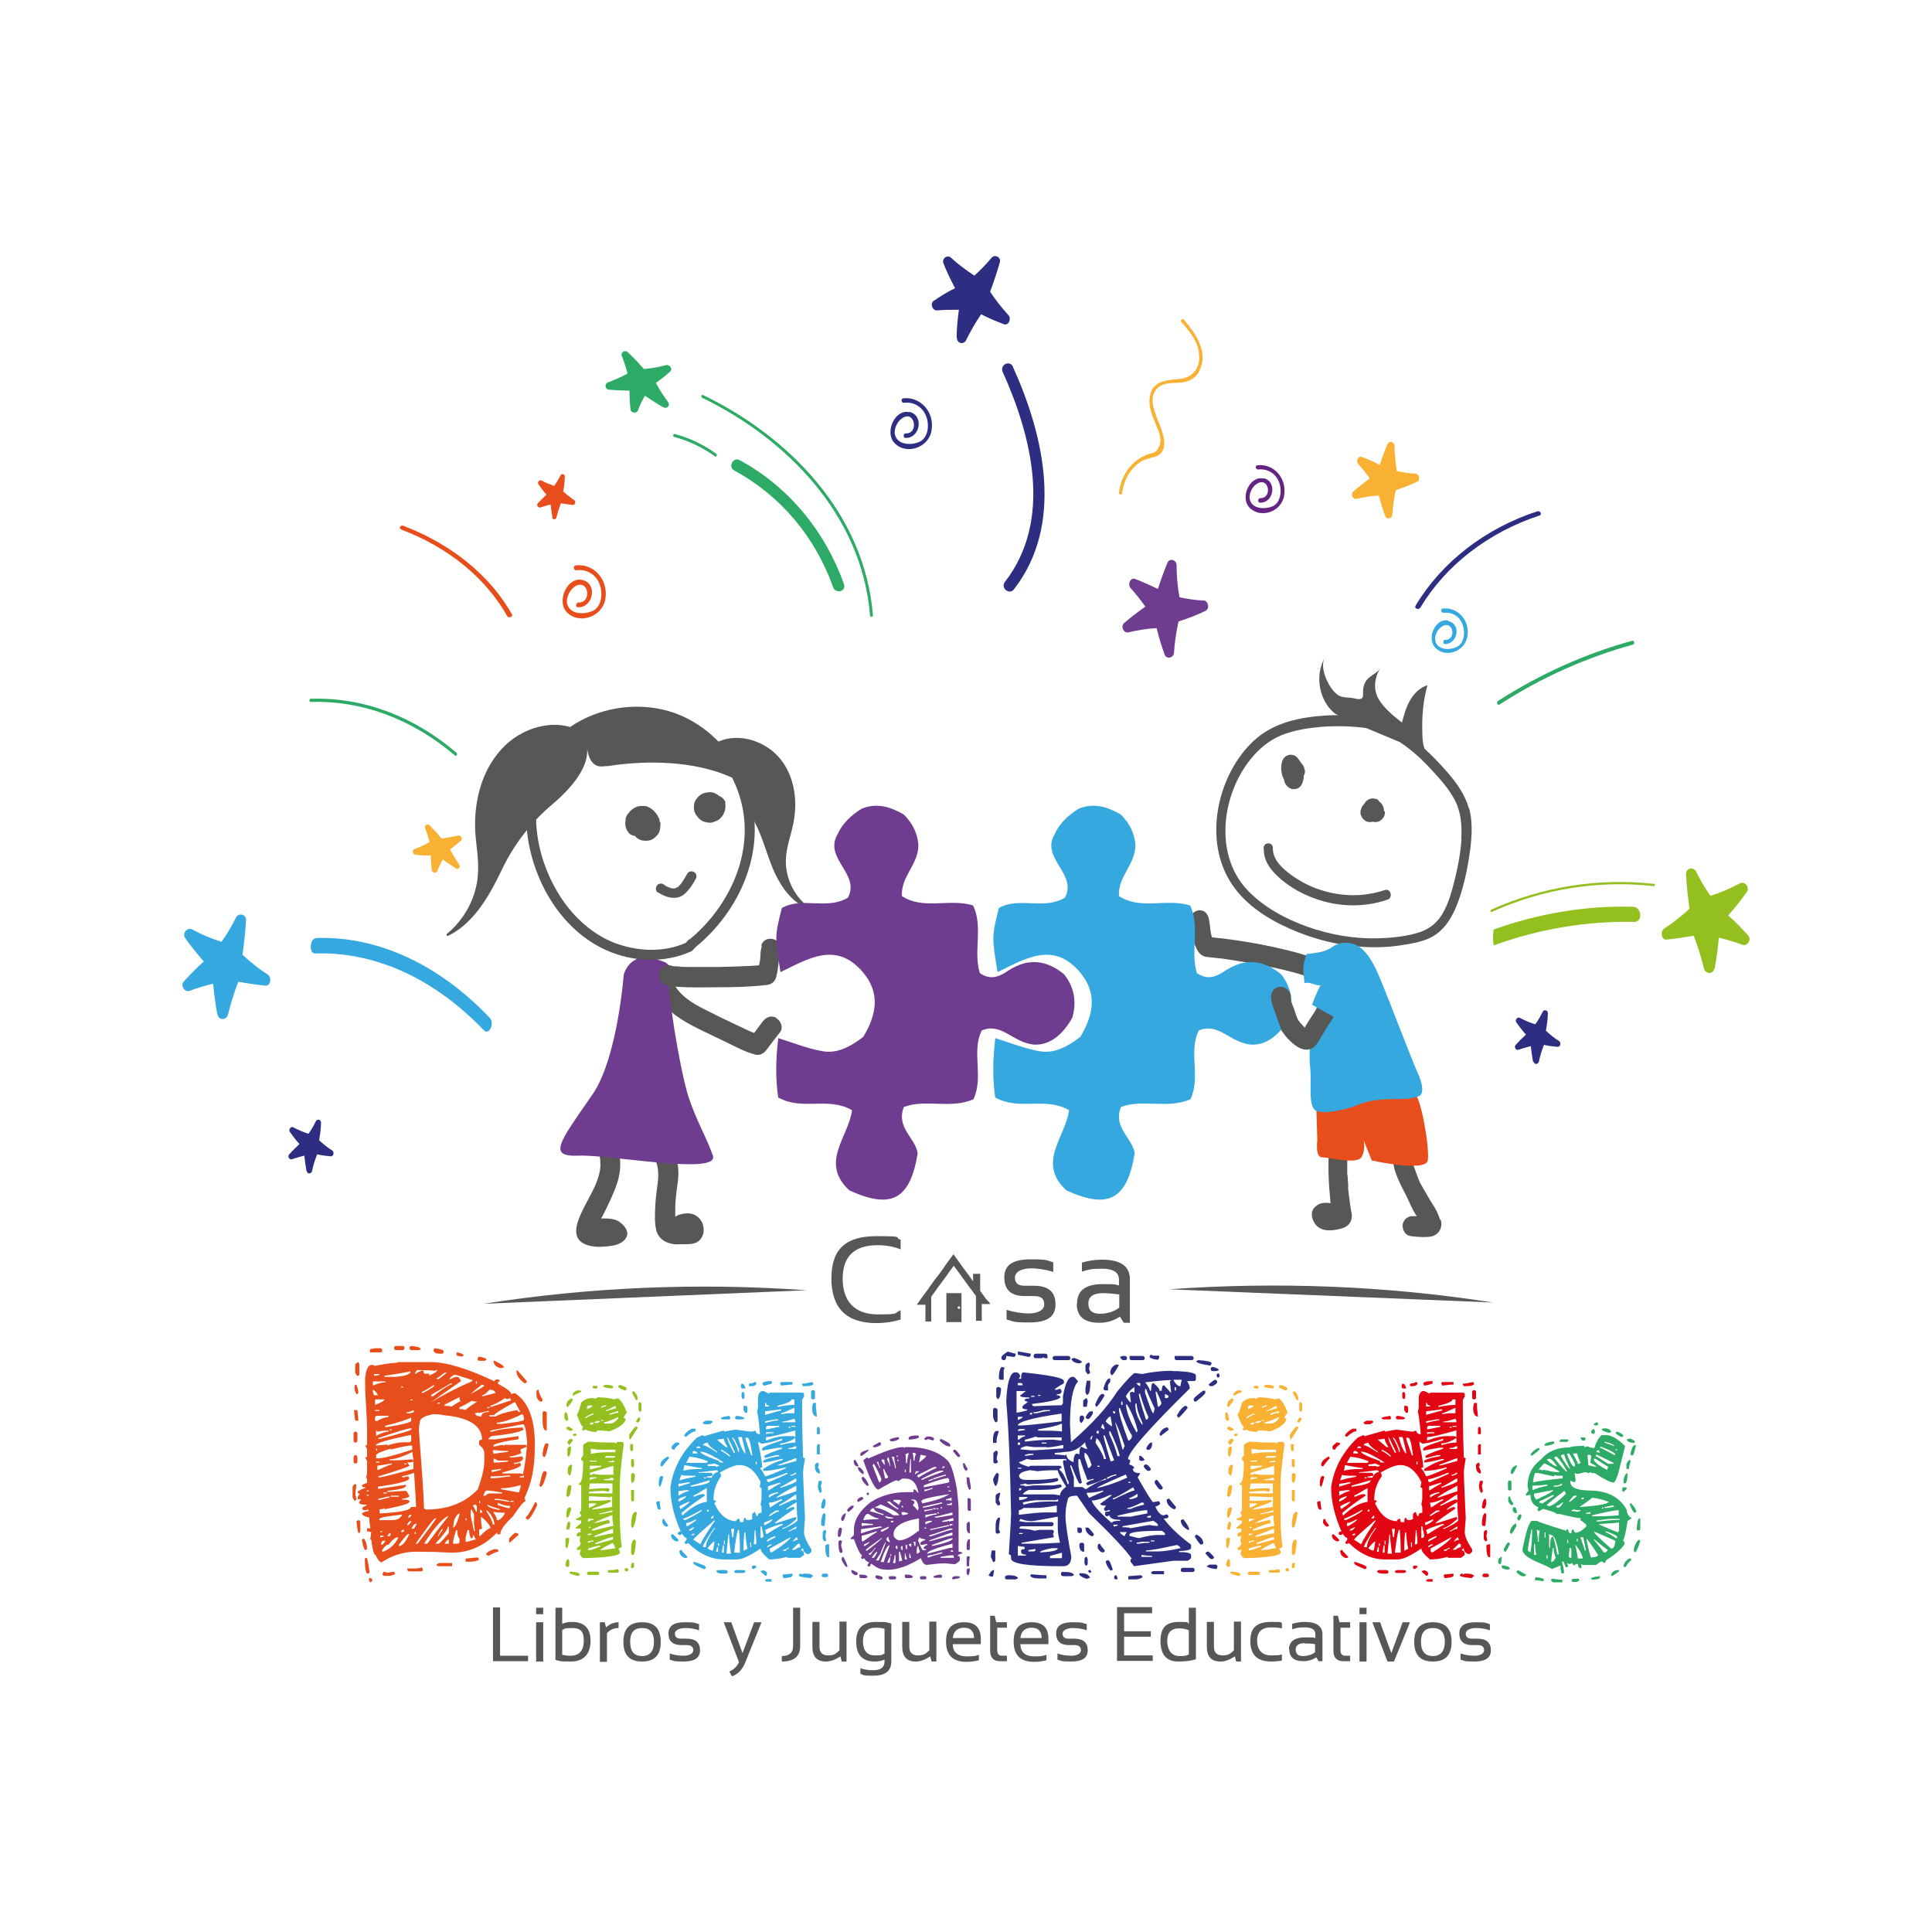 <svg viewBox="0 0 600 600" version="1.1" xmlns="http://www.w3.org/2000/svg" id="Capa_1">
  
  <defs>
    <style>
      .st0 {
        fill: #575756;
      }

      .st1 {
        fill: #6e3d8f;
      }

      .st2 {
        fill: #35a8e0;
      }

      .st3 {
        fill: #e84e1b;
      }

      .st4 {
        fill: #662482;
      }

      .st5 {
        fill: #e20613;
      }

      .st6 {
        fill: #f8b133;
      }

      .st7 {
        fill: #2d2e82;
      }

      .st8 {
        fill: #2dab66;
      }

      .st9 {
        fill: #93c01f;
      }
    </style>
  </defs>
  <g>
    <path d="M110.4,460.8c0,.2.1.3.3.3l-.3,2.3v.7l.3,1.7-.6.3-.6-1v-3.3c0-.3.3-.7.9-1ZM110.4,444.6c.4,0,.6.3.6.7v2c0,.5-.2.7-.6.7s-.6-.2-.6-.7v-2c0-.5.3-.7.6-.7ZM110.4,451.9c.4,0,.6.3.6.7v1.3c0,.4-.2.6-.6.6s-.6-.2-.6-.6v-1.3c0-.5.3-.7.6-.7ZM110.7,430c.4,1.1.6,2,.6,2.7l-.6.3c-.4-.7-.6-1.4-.6-2v-.3c0-.5.2-.7.6-.7ZM110.1,437.9h.9l.3,3.3h-1l-.3-2.4v-1ZM111.3,423l.3.7v3c0,.4-.2.6-.7.6l-.6-1v-2.3c0-.4.3-.7,1-1ZM111.3,472.1c.4,0,.6.3.6.7v2.6c0,.5-.2.7-.6.7-.2-.5-.4-1.7-.6-3.7l.6-.3ZM123.6,423h10c5,0,11.6,2,20,6,0-.4.3-.6.7-.6h.3c.4,0,.6.2.6.6-.4,0-.6.3-.6.7,2.8,1.5,4.2,2.6,4.2,3.3l.6-.3h.6c4.1,2.7,6.1,8,6.1,15.9s-1.1,12-3.2,16.6c.2.5.3.8.3,1-.5,0-1.8,1.6-3.9,4.7-2.6,2.5-3.9,4.3-3.9,5.3v.3h-1v-.6c-4,4.2-8.7,6.3-14.2,6.3-3.5-.2-6.6-.3-9.4-.3h-1.6c-3.8,0-7.4,1.1-10.7,3.3-.5,0-1.2-.8-1.9-2.3-.5,0-.9-1.6-1.3-4.7-.2,0-.3-.1-.3-.3l.3-2c-.4-.2-.8-.3-1.3-.3v-1h1v-.3l-.3-2v-1c-1.5-.3-2.3-.8-2.3-1.3.7-.5,1.4-.7,2-.7v-.6l-.6.3h-.6c-.5,0-.7-.2-.7-.7.6-.5,1-.7,1.3-.7v-.3c-1.5,0-2.3-.2-2.3-.7l.6-1h-1v-.7l.6-1c-.4,0-.6-.2-.6-.7,1.1-.7,1.8-1,2.3-1v-.3c-.7,0-1-.2-1-.6.6-.5,1.1-.7,1.6-.7v-.6c0-.7,0-1-.3-1l.3-1.6v-3.7l-.6-1c.4,0,.6-.2.6-.7v-2l-.6-1c.4,0,.6-.2.6-.6v-5.3c0-.6-.2-4.5-.6-11.6v-3.6c.3-2.6.9-4,2-4s.5.1.9.3c3.7-.7,6-1,7.1-1ZM113,477.8c.7.9,1,2.1,1,3.3l-.6.3c-.5-.6-.8-1.7-1-3.3l.6-.3ZM113.9,483.7c.2.4.5,1.9.9,4.7l-.6.3c-.6,0-.9-1.6-.9-4.7l.6-.3ZM113.9,462.9v.3h.6v-.3h-.6ZM113.9,464.2v.3h.6v-.3h-.6ZM114.6,490.1h.3c.5,0,.7.3.7.6s-.2.7-.7.7l-.3-.7v-.6ZM116.5,418.7h1.6c.4,0,.6.3.6.7s-.2.6-.6.6h-3.2v-1l1.6-.3ZM115.8,429v1.3c1.6-.7,2.9-1,3.9-1v-.3h-3.9ZM115.8,431.6v.7c.2.4.3.8.3,1h1.3c-.5-.9-1-1.5-1.6-1.7ZM116.2,426.7v.6l1.6-.3v-.3h-1.6ZM116.5,434.6v1.7c2-.8,2.9-1.3,2.9-1.7h-2.9ZM116.5,437.9v.3h1.3v-.3h-1.3ZM116.5,440.3v1h.7c.6-.5,1.8-1,3.5-1.3v-.3h-3.5c-.5,0-.7.2-.7.6ZM116.8,444.3v1.6c1.7-.9,3-1.3,3.9-1.3v-.3h-1.3l-2.3.3c0-.2-.1-.3-.3-.3ZM116.8,448.9h.3l3.2-.3v.3c2.1-.7,3.9-1,5.2-1h1.6c.4,0,.6-.2.6-.7v-1.6c-7.3,1.5-11,2.6-11,3.3ZM121.3,450.2v-.3c-3,.9-4.5,1.6-4.5,2v1h.6c1.6,0,5.1-.9,10.6-2.7v-1.3c-1.1,0-3.3.4-6.8,1.3ZM116.8,449.9v.6h.3v-.6h-.3ZM116.8,453.9v.3h1v-.3h-1ZM117.2,455.2v1.3h.3c2.3-1.1,3.7-1.7,4.2-1.7v-.3l-4.5.7ZM117.5,446.6v.3h.3c6.7-1.7,10-2.7,10-3v-.3h-.3c-.9,0-4.2,1-10,3ZM126.5,454.2l.7,1c-.5.4-3.7,1.5-9.7,3.3v.3h.3c.8,0,4.3-.9,10.6-2.6v-2.3c-.3.2-1,.3-2,.3ZM124.9,458.5v.3h.6c.4-.2.8-.3,1.3-.3l.3.6c0,.8-3.2,1.7-9.7,2.6v.7l8.7-1.3v.3c0,.7-1.9,1.2-5.8,1.6v.3h1c2.2-.2,3.8-.3,4.9-.3l1,1.7c-.7.5-1.4.7-2.3.7v.3c1.5,0,2.3.2,2.3.6,0,.7-2.6,1.4-7.7,2.4v-.3c-.4.2-.9.3-1.6.3v1.3c6.4-.3,9.7-1,9.7-2h1.6c0-1.2-.2-4.8-.6-10.6-2,.7-3.2,1-3.5,1ZM117.5,465.5v.3h.6c1.6-.5,2.6-.7,2.9-.7v-.3h-.7l-2.9.7ZM117.8,471.8v.3h3.9c1.7,0,2.7-.6,3.2-1.7h-.3c-4.5.5-6.8.9-6.8,1.4ZM118.1,475.5v.3h.6v-.3h-.6ZM118.1,476.8v.7c.4-.2.8-.3,1-.3v-.3h-1ZM118.4,479.1v.7c.3,0,.8-.4,1.3-1.3h-.6c-.4,0-.6.3-.6.6ZM118.7,481.4v.6c2.3-.8,3.9-2.3,4.9-4.3v-.3c-.8,0-1.8.8-2.9,2.3-.7,0-1.3.6-2,1.7ZM119.1,488.1l1.3.3,2-.3.3.7c-.7.4-1.3.6-1.9.6h-1.3c-.5,0-.7-.2-.7-.6l.3-.7ZM119.1,463.5v.3h1v-.3h-1ZM119.4,427.3v.3h3.2c3.2-.2,4.9-.8,4.9-1.7-4.8.9-7.5,1.3-8,1.3ZM119.7,443.2h.3c5.2-.8,7.7-1.5,7.7-2v-1c-1,.6-3.7,1.5-8.1,2.6v.3ZM120.4,477.1h.3c.4,0,.6-.2.6-.7v-.3c-.3,0-.7.3-1,1ZM121,443.9v.3h.6v-.3h-.6ZM121,453.2v.3h2.3c1.1,0,2.7-.1,4.8-.3,0,.2.1.3.3.3v-.3c-.2-.9-.3-1.6-.3-2.3-3,1.5-5.4,2.3-7.1,2.3ZM121.3,464.5v.3h2.6v-.3h-2.6ZM123,418h2c.4,0,.6.2.6.6s-.2.7-.6.7h-2c-.4,0-.6-.2-.6-.7,0-.4.2-.6.6-.6ZM123.9,479.8v.3h.3c.9-.2,1.9-1.4,2.9-3.7h-.3c-.3,0-1.3,1.2-2.9,3.3ZM124.6,430.6v.3h.6v-.3h-.6ZM124.6,475.8h.3c.4,0,.6-.2.6-.7h-.3c-.4,0-.6.3-.6.7ZM125.6,454.5v.3h.6v-.3h-.6ZM126.2,438.6v.3h1.3c.4-.2.8-.3,1-.3v-.6h-.3c-.7.4-1.3.6-1.9.6ZM126.5,473.4v.3c.3,0,.8-.4,1.3-1.3h-.3c-.3,0-.7.3-1,1ZM131,486.7l.3.7c0,.4-.2.6-.6.6h-3.5c-.5,0-.7-.2-.7-.6v-.3h2.9l1.6-.3ZM126.8,471.1v.3c.3,0,.7-.3,1-1h-.3c-.4,0-.6.3-.6.7ZM127.8,418c1.9.2,2.9.5,2.9,1l-.6.3h-2.3c-.4,0-.6-.2-.6-.7,0-.4.2-.6.6-.6ZM127.5,434.6v.3h.6v-.3h-.6ZM127.8,474.8h.3c.5,0,.9-.6,1.3-1.6h-.3c-.4,0-.9.6-1.3,1.6ZM129.4,425.6l-.6,1h.3c1.1-.7,1.8-1,2.3-1,.2.5.3.8.3,1h1.6v.6c1.7-.8,2.5-1.3,2.5-1.7h-.3c-.2,0-.3.1-.3.3-.3-.2-2.3-.3-5.8-.3ZM128.8,475.8v.6h.3v-.6h-.3ZM129.1,479.4h.6c3.9-5.1,5.8-7.8,5.8-7.9h-.3c-.4,0-2.4,2.6-6.1,7.9ZM130.1,444.3c.8,10.4,1.4,18.5,1.6,24.2l.6.3c6.8,0,12.2-2.1,16.1-6.3,1.3-3.7,2-6.5,2-8.6v-2.6c0-.9-.5-1.8-1.6-2.6v-1c0-.4.3-.6.9-.6,0-4.3-4-6.9-11.9-7.6-.8-.2-1.8-.3-3.2-.3-2.8.5-4.2,1.3-4.2,2.4-.2.8-.3,1.8-.3,3ZM131,432.3v.3h.3c2.4-1.2,3.6-2,3.6-2.4h-.3c-2,1.3-3.2,2-3.5,2ZM131.7,479.4h1c2.1-2.8,4.2-5.6,6.4-8.3v-.3c-2.1,1.2-4.6,4.1-7.4,8.6ZM139.7,428.3h.3c.7-.5,1.3-.7,1.9-.7s.8.4,1.3,1.3l-9.4,6.6c4.2-2.5,8.5-4.7,12.9-6.6v-.3c-3.4-1.1-5.3-1.7-5.5-1.7-.9.5-1.5.9-1.6,1.4ZM133.9,433.3v.3h.6c3.3-2.5,5.3-3.7,5.8-3.7v-.3h-.3l-6.1,3.6ZM134.9,418.7c1.9.2,2.9.6,2.9,1s-.2.7-.6.7h-.6c-1.1,0-1.8-.3-2-1l.3-.7ZM139.1,474.1c0,.8-1.3,2.5-3.9,5.3h1c.3,0,1.3-1.1,3.2-3.3v-2h-.3ZM135.6,428v.3h.6l2.6-2h-.7c-1.4,1.1-2.3,1.7-2.5,1.7ZM136.2,485.4h4.2v1h-4.2c-.4,0-.6-.2-.6-.6l.6-.3ZM135.9,435.6v.3h.7v-.3h-.7ZM135.9,477.1h.3c0-.2.4-.9,1.3-2v-.3c-.3,0-.9.8-1.6,2.4ZM138.1,436.3v.3c1.3,0,2,.1,2,.3,1.7-1.1,2.6-1.7,2.9-1.7-.2-.4-.3-.8-.3-1.3l-4.6,2.3ZM138.1,479.4h1.3v-1.3c-.3,0-.8.4-1.3,1.3ZM140.7,474.1v.3c.6,0,1.2-1.3,2-4v-.3h-.3c-1.1.9-1.6,2.2-1.6,4ZM141.7,475.1c-.7,2.1-1,3.4-1,4v.3h1.3c.5,0,.7-.2.7-.6v-1c-.5-.4-.7-1.3-.7-2.6h-.3ZM141.7,420h.3c1.3.2,2,.6,2,1l-.6.3-1.6-.3v-1ZM142.7,437v.6c.9,0,1.6.1,1.9.3,0-.2,1.2-1.1,3.6-2.6-.7,0-1.3-.1-1.6-.3-2.2,1.3-3.5,2-3.9,2ZM144.6,471.5v.6h.3v-.6h-.3ZM145.2,475.1l-.6,2.4v1.3h.6c1.5-.5,2.4-.7,2.6-.7-.4-.6-.6-1-.6-1.3h-.3c0,.7-.2,1-.6,1-.4-.7-.6-1.5-.6-2.6h-.3ZM148.5,483.7l.3.7c-.8.4-1.7.6-2.6.6h-1.6v-1h.3c1.9-.2,3-.3,3.5-.3ZM146.2,432.9c2.8-1.5,4.2-2.4,4.2-2.6l-.7-.3c-2.4,1.8-3.5,2.8-3.5,3ZM146.2,468.8v2l1,4.7h.3l-.3-2.3v-3c-.4-.6-.6-1-.6-1.3h-.3ZM146.8,467.5c.7,1,1,1.7,1,2h.3v-1.7l-.3-.6c-.4.2-.8.3-1,.3ZM148.5,438.9v-.3c-.4.2-.8.3-1,.3.2.7.9,1,2,1,0-.9.8-1.4,2.3-1.4v-.3h-.3c-1.6.4-2.6.6-2.9.6ZM147.8,429v.7h.3v-.7h-.3ZM148.5,421.3c1.7.2,2.6.6,2.6,1l-.6.3h-1.6c-.4,0-.6-.2-.6-.6l.3-.7ZM148.8,466.1v.7h.3v-.7h-.3ZM149.4,471.1v1.3l.3,2.3c-.4.2-.7.3-.9.3v2h.3c1.6-1.6,2.7-2.4,3.2-2.4v-.3c-.5-1.1-1.5-2.2-2.9-3.3ZM149.1,468.8v1h.6v-.3c0-.4-.2-.6-.6-.6ZM152,431.6c-1,1.1-1.7,1.7-2.3,1.7v.3h.3l3.9-1c-.2-.7-.9-1-1.9-1ZM150.1,464.5h.6l1-.7h4.2v-.3c-2.3-.4-3.8-.6-4.6-.6s-.7.6-1.3,1.7ZM151.1,469.1v.3c1.3,1.9,1.9,3.3,1.9,4h.6c-.2-1.5-.9-2.9-2.3-4.3h-.3ZM153.9,481.1h.3c.4,0,.6.3.6.7-1.3.4-2.3.9-2.9,1.3h-.3c-.4,0-.6-.2-.6-.7,1.1-.9,2.1-1.3,2.9-1.3ZM151.3,437v.3h.7v-.3h-.7ZM151.3,467.2c0,.7,1.2,1.3,3.6,1.7h.3v-.3c-.4,0-1.7-.4-3.9-1.3ZM152.3,444.3v.3h.6c2-.7,5.1-1.1,9.4-1.3l.3.7c-1.3.8-4.7,1.5-10,2-.7.5-1,.9-1,1h2.3l7.1-1v1c-3.4.4-6,1-7.7,1.7v.6c1.6-.4,2.6-.6,2.9-.6v.3l.6-.3h6.1c.5,0,.7.2.7.6-1.3.5-2,.8-2,1,.2.5.3.8.3,1-1.6.7-2.8,1-3.6,1v.3h1l2.9-.3.3.7c-.5.9-1.5,1.3-2.9,1.3v.3h.9c.4-.2.8-.3,1-.3l.3.6c0,.6-1.9,1.4-5.8,2.4v.3h5.8l.6.3c.7-3.1,1.1-6.5,1.3-10-.3-3.8-.7-5.6-1.3-5.6l-10.3,2ZM152,439.6v.3h1.9c1.1-.7,3.3-1.4,6.8-2,0,.4.3.6.6.6h.3l-1.6-3h-.3c-4.1,2.3-6.2,3.6-6.2,4h-1.6ZM152.3,436.6v.3h.3l6.1-2-.3-.7c-.4.2-.8.3-1,.3l-.6-.3c-1.7,1.2-3.2,2-4.5,2.4ZM153,458.5h-.6v.6c1.1,0,3.1-.2,6.1-.6v-.3h-.6c-1.9.2-3.5.3-4.9.3ZM152.7,456.5v.7l2.9-.7v-.3h-.3c-1.2.2-2,.3-2.5.3ZM153.3,450.2c0,.2-.1.3-.3.3.2.5.3.8.3,1,2.6-.4,4.1-.6,4.5-.6v-.3c-1.7,0-3.2-.1-4.5-.3ZM153.3,422.6h.3c1.9.9,2.9,1.6,2.9,2l-.6.3c-1.2,0-2.1-.6-2.6-1.7v-.7ZM153.3,452.9v1.3h1.3l3.2-.3v-.3h-3.2l-1-.6h-.3ZM153.3,469.5v.3c.7.9,1,1.7,1,2.3h.6c.9-.6,1.6-1.3,1.9-2.3-1.2,0-2.4-.1-3.5-.3ZM153.6,465.5v.3c1.1,0,2.5.2,4.2.6h.3v-.3c-2-.4-3-.6-3.2-.6h-1.3ZM154.3,441.9v.3h1.6c4.5-.5,6.8-.9,6.8-1.3,0-1.1-.2-1.7-.6-1.7-3.7,1.8-6.2,2.6-7.7,2.6ZM154.6,466.8v.6c2.1.7,3.3,1,3.6,1l.3-.7c-1.2,0-2.5-.3-3.9-1ZM155.6,462.2v.3l5.5,1c.4-.9.6-1.6.6-2.3-2.4.7-4.5,1-6.1,1ZM160.1,476.1h.3c.4,0,.6.2.6.6l-2.6,2.3h-.3v-1c0-.3.6-1,1.9-2ZM158.5,466.1v.3h1v-.3h-1ZM160.4,425.6h.3l2.9,3.3c0,.5-.2.7-.7.7-1.7-1.3-2.5-2.5-2.5-3.7v-.3ZM161.4,458.5v.3h1.3v-.6c-.4.2-.8.3-1.3.3ZM166.2,466.5c.4,0,.6.3.6,1-1.3,2.8-2.2,4.2-2.9,4.4-.4,0-.6-.2-.6-.7.5-.3,1.5-1.9,2.9-4.7ZM167.2,431.6c.3,1.3.8,2.3,1.3,3,0,.5-.2.7-.6.7-.9-.4-1.3-1.2-1.3-2.4v-.6c0-.5.2-.7.6-.7ZM169.1,456.9c.5,0,.7.3.7.6-.7,2.9-1.4,4.3-2,4.3,0-.2,0-.3-.3-.3.6-3.1,1.1-4.7,1.6-4.7ZM169.1,438.3c.5,0,.7.2.7.6v5.3h-.3c-.7,0-1-1.2-1-3.7v-1.7c0-.4.3-.6.6-.6ZM169.8,448.2l.6.3c-.6,2.6-1,4-1.3,4-.4,0-.6-.3-.6-1,.3-2.2.7-3.3,1.3-3.3Z" class="st3"></path>
    <path d="M175.9,438.5c.2.3.4,1.2.6,2.5l-.6.3-.6-.8v-1.4c0-.4.3-.5.6-.5ZM176.2,477.5l.6.3c-.2,2-.5,3-.9,3l-.3-.5v-2.2c0-.4.3-.5.6-.5ZM176.5,484.2l.3.5v1.4c0,.4-.2.5-.6.5s-.6-.3-.6-.8c.2-1.1.5-1.6.9-1.6ZM177.4,434.3c.4,0,.5.2.5.5-.9,1.5-1.5,2.2-1.7,2.2l-.3-.5c0-1,.5-1.7,1.5-2.2ZM176.5,443c1,.5,1.4.8,1.4,1.1-.4.2-.6.3-.8.3-.8-.3-1.2-.6-1.2-.8,0-.4.3-.5.6-.5ZM176.8,461.3h.6v.3c-.1,2.2-.5,3.3-1.2,3.3,0-.2,0-.3-.3-.3.1-2.3.4-3.4.9-3.4ZM176.8,468.1c.4,0,.6.2.6.5-.5,1.9-.9,2.8-1.2,2.8l-.3-.5v-.5c0-1.4.3-2.2.9-2.2ZM176.8,472.5l.3.6v.5l-.3,1.4h-.9c.1-1.7.4-2.5.9-2.5ZM177.1,446.9h.3c.4,0,.5.2.5.5l-1.1,1.4-.6-.8c.3-.8.6-1.1.9-1.1ZM177.1,449.1l.3.5c-.2,1.9-.5,2.8-.9,2.8l-.3-.5v-1.9c0-.3.3-.6.9-.8ZM177.4,454.7c0,.2,0,.3.3.3-.2,2.2-.5,3.3-.8,3.3l-.6-.8v-.8c0-1,.4-1.7,1.2-1.9ZM177.4,488.1c1.7.1,2.6.4,2.6.8s-.2.5-.6.5c-1.7-.4-2.6-.7-2.6-1.1l.6-.3ZM179.1,431.8h.9c.4,0,.5.2.5.5-.9.3-1.6.6-2.3,1.1h-.3v-.5c0-.3.4-.6,1.2-1.1ZM178.5,445.2c.4,0,.6.2.6.5l-.6.3c-.4,0-.6-.2-.6-.5l.6-.3ZM182.6,447.7c2.7.2,5,.3,7,.3h1.2l.6.3c0-.4.2-.5.6-.5h1.1c.4,0,.6.3.6.8-.8,6-1.2,10.1-1.2,12.2v10.1c0,3.6.2,6.8.6,9.5-.5.4-.9.5-1.1.5l.5.8v.5c0,.9-3.7,1.5-11.1,1.7-.5,0-1-.5-1.4-1.4.2-.3.3-.7.3-1.1v-.3l-.6.3c-.4,0-.6-.2-.6-.6.8-.5,1.2-1,1.2-1.4s0-.4-.3-.8l.3-1.7-.6.3c-.4,0-.6-.2-.6-.6s.4-.7,1.2-.8v-1.1h-1.5v-.3l1.7-1.4v-.8c-1.2,0-1.7-.2-1.7-.5,1.2-.4,1.7-.8,1.7-1.1l-.5-.8.5-.8v-7.8c-.6,0-.8-.2-.8-.5,1,0,1.4-2.3,1.4-7-.4,0-.6-.2-.6-.6v-.3l.6-.8v-3.1c.1-.4.6-.7,1.5-1.1ZM186.4,434h.3c1.3,0,2.6.2,4.1.6.3-.2.7-.3,1.2-.3.9.6,1.8,2,2.6,4.2v.3c-.6.7-.9,1.2-.9,1.6.4,0,.6.2.6.5-.5,1.4-2.2,2.6-5,3.6-1.6-.2-2.9-.3-3.8-.3,0,.4-.3.5-.9.5-1.7-.2-2.6-.5-2.6-.8l-.6.3h-.6v-.5l.3-.6c-.4,0-1.1-1.3-2-3.9.3,0,.8-1.2,1.4-3.6.9-.9,2-1.4,3.2-1.4h.6c.2,0,.3,0,.3.3.6-.4,1.2-.6,1.7-.6ZM181.7,440.4h.3c1.1-.7,1.9-1.1,2.3-1.1v-.3h-.3c-1.5.6-2.3,1.1-2.3,1.4ZM182.3,437.1v.5c1.2-.4,1.7-.8,1.7-1.1h-1.1c-.4,0-.6.2-.6.5ZM182.9,488.1h2.6c.4,0,.6.2.6.5s-.2.5-.6.5h-2.6c-.4,0-.6-.2-.6-.5,0-.4.3-.5.6-.5ZM182.6,471.7v.8h.3c.6-.4,1.1-.5,1.4-.5v-.3h-1.7ZM182.6,476.4v.5c.3-.2.7-.3,1.1-.3v-.3h-1.1ZM182.6,478.7v.5c.8-.4,1.3-.5,1.7-.5v-.3h-.3l-1.4.3ZM182.6,481.1v.3h.6c.3,0,1.4-.4,3.2-1.1v-.3h-.3c-2.3.5-3.5.8-3.5,1.1ZM183.2,460.8l-.3,1.7c1.9-.2,3.4-.3,4.4-.3h1.5c.4,0,.5.2.5.5l-.3.6-1.5-.3c-.3,0-1.8,0-4.6.3v.5h7.3v-3.1h-7ZM182.9,464.7v1.4h.8c1.3,0,3.2,0,5.8-.3l.3.5c-.5.3-2.5,1.1-5.8,2.2v.3l6.1-.8v-3.3l-.6.3c-3-.2-5.3-.3-6.7-.3ZM182.9,466.9v1.4c1.5-.6,2.3-1.1,2.3-1.4h-2.3ZM182.9,474.2v.3h.5v-.3h-.5ZM183.2,442.4h.5c.4,0,.6-.2.6-.6h-.6c-.4,0-.5.3-.5.6ZM183.2,453.6v.3h2v-.3h-2ZM183.2,457.5v.5h.3c.4,0,.6,0,.6-.3l2.1.3h4.3v-2.8l-7.3,2.2ZM183.2,455.2v1.1h.3l3.2-.8v-.3h-3.5ZM183.2,458.8v.8c.8-.4,1.4-.5,2-.5v-.3h-2ZM183.5,449.9v1.6c1.9-.4,3.9-.5,5.8-.5h1.8v-.8h-5.5l-2.1-.3ZM184.3,473.1l4.7-1.1.3.5v.6c-.9,0-2.7.6-5.5,1.9v.3h.6c3.6-.9,5.6-1.4,6.1-1.4l-.3-1.9v-1.4h-.3c-3.6,1.4-5.5,2.3-5.5,2.5ZM184.6,430.4h.9v.8h-.9c-.4,0-.6-.2-.6-.6l.6-.3ZM184.6,441.6v.3h.9c.4-.2.7-.3.8-.3v-.3h-.8c-.4.2-.7.3-.9.3ZM184.6,477v.3h.3c3.3-.8,5.1-1.1,5.5-1.1v-1.4h-.3l-5.5,2.2ZM184.9,479.2v.3h.3l5.2-1.4v-.8c-.4,0-2.3.6-5.5,1.9ZM186.1,470v.3c1.4-.2,2.7-.5,4.1-.8v-.5c-.4.2-1.7.5-4.1,1.1ZM186.4,481.4h.6c.4,0,1.8-.2,4.1-.6-.4-1.1-.7-1.6-.9-1.6-2.5,1.2-3.8,2-3.8,2.2ZM186.7,436.8v.3h.3c.3-.2.7-.3,1.2-.3v-.3h-.6c-.4.2-.7.3-.9.3ZM186.7,441v.3h.6v-.3h-.6ZM187.9,430.1h.9c1.2,0,1.7.4,1.7.8-.2,0-.3,0-.3.3-1.9-.1-2.9-.4-2.9-.8l.6-.3ZM187.6,441.8v.3h1.7c1.1,0,2-.6,2.7-1.7v-.3c-2.4,1.1-3.9,1.6-4.4,1.6ZM187.6,459.4v.3h2.9v-.3c0-.4-.2-.5-.6-.5-.7.4-1.5.5-2.3.5ZM187.9,452.7h2.6c.4,0,.6-.2.6-.5h-2.6c-.4,0-.6.2-.6.5ZM188.1,437.9v.3h.3c1.5-.5,2.5-.8,2.9-.8v-.3l-.3-.5c-1.5.9-2.5,1.4-2.9,1.4ZM191.9,487.3l.3.5c0,.4-.2.6-.5.6h-2.9v-.8h1.7l1.5-.3ZM189,453.8v.3h1.7v-.5l-1.7.3ZM189.3,439v.3h.6c.6-.4,1.3-.5,2.1-.5v-.6l-2.7.8ZM192.5,430.1c1.4.4,2.1.8,2.1,1.1s-.2.6-.6.6c-1.4-.5-2-.9-2-1.1,0-.4.2-.5.5-.5ZM194.6,487c.4,0,.5.2.5.5s-.2.5-.5.5-.6-.2-.6-.5c0-.4.3-.5.6-.5ZM197.5,443c.4,0,.5.2.5.5l-2.3,3.6-.3-.5v-1.1c1.2-1.7,1.9-2.5,2.1-2.5ZM195.7,448.5h.9v1.6c0,.4-.2.6-.6.6l-.3-.6v-1.6ZM196.6,453l.3.6v1.6c0,.4-.2.5-.6.5l-.3-.5v-1.6c0-.4.3-.6.6-.6ZM196.6,457.5c.4,0,.6.3.6.8-.1,1.5-.4,2.2-.9,2.2l-.3-.6v-1.9c0-.4.3-.5.6-.5ZM196,462.7h.9v3.1c0,.4-.2.5-.6.5l-.3-.5v-3.1ZM197.5,469.4c0,.2,0,.3.3.3-.5,3.2-.9,4.8-1.5,4.8l-.3-.6v-.5c.1-2.6.6-3.9,1.5-3.9ZM197.2,478.1l.3.6c-.2,2.8-.5,4.2-.9,4.2s-.6-.2-.6-.6v-.8c0-2.3.4-3.4,1.2-3.4ZM196.6,485.3h.3v1.1c0,.4-.2.6-.6.6h-.3v-1.1c0-.4.3-.5.6-.5ZM196.9,432.1c.8.8,1.1,1.5,1.1,2.2s-.2.5-.5.5c-.8-1.4-1.2-2.2-1.2-2.5l.6-.3ZM198.6,440.2l.3.5c-.3.7-.6,1.1-.9,1.1l-.5-.3c.4-.8.7-1.3,1.1-1.4ZM198.9,435.4l.3.6v1.9c0,.4-.2.5-.6.5l-.3-.5v-1.9c0-.4.3-.6.6-.6Z" class="st9"></path>
    <path d="M204.3,466.2h.6v.6l.3,2h-.5c-.5,0-.7-.8-.9-2.3l.6-.3ZM205.4,458.3l.6.3c-.5,2.1-.9,3.2-1.1,3.2l-.3-.6v-1.1c.1-1.1.4-1.7.8-1.7ZM207.5,452.3l.3.6c-.5.4-1.2,1.3-2.1,2.5-.4,0-.6-.2-.6-.5,0-.9.8-1.8,2.4-2.6ZM206.3,471.6c0,.4.4,1.1,1.2,2,0,.4-.2.5-.6.5s-.7-.4-1.2-1.1v-.8c0-.4.3-.5.6-.5ZM236.5,432h.6c1,.4,1.5.7,1.5.8l.5-.3h10c.4,0,.6.2.6.5v.8c-.4.5-.6.9-.6,1.1,0,3.6,0,9.5.3,17.7l.6.3c-.4,2.2-.6,3.7-.6,4.6s.2,5.5.6,14c-.2,2.4-.3,3.8-.3,4.3,0,1.3.8,3.1,2.3,5.4v.5c0,.3-.3.6-.8.9h-.6c-.8-.4-1.2-1-1.2-1.7-.4,0-.6.3-.6.6.6,0,.9.5.9,1.4l-1.2.9h-3.8c-.2,0-.3,0-.3-.3-2.2.6-4,.8-5.5.8-1.8-1.5-2.7-2.6-2.7-3.4-3.3,2.3-5.8,3.4-7.3,3.4h-4.1c-3.9,0-7.6-1.7-11.1-5.1l-.5.3c-.4,0-.6-.2-.6-.5l.6-.8v-.6c-.4,0-.9-.5-1.5-1.4,0,.4-.2.5-.6.5s-.6-.2-.6-.5.3-.6.9-.6c-2.1-4.8-3.2-9.3-3.2-13.7.8-5.8,3.5-10.9,8.2-15.4l1.7-.8.6.3,5.9-1.7c.2,0,.3,0,.3.3,2.1-.4,3.3-.6,3.8-.6,2.6.4,4.3.6,5,.6.4-.2.7-.3.9-.3.2.8.6,1.1,1.4,1.1v-.3c-.4-4.4-.7-6.5-.9-6.5l.3-1.4v-2.6c0-1.5.4-2.3,1.2-2.6ZM209,476.5c0,0,.7.6,1.7,1.7,0,.4-.2.5-.6.5-1.2-.4-1.7-1.1-1.7-2l.6-.3ZM210.1,448h.3c.4,0,.6.2.6.5-1,.7-1.5,1.3-1.5,1.7h-.3c-.4,0-.6-.2-.6-.6v-.3c0-.3.5-.7,1.4-1.4ZM210.7,460.8v.9l3.5-1.1v-.3h-.3c-1.9.4-3,.5-3.2.5ZM210.7,463.1v1.4c1.6-1,2.7-1.4,3.2-1.4v-.3h-1.1l-2.1.3ZM210.7,465.9v.5c1.6-.8,2.4-1.4,2.4-1.7h-.3c-1.4.4-2.1.8-2.1,1.1ZM211.6,458l-.6,1.7h.3c1-.4,2.5-.7,4.7-1.1v-.3c-2.4,0-3.9,0-4.4-.3ZM211,467.9c.2.4.3.6.3.8,1.9-1.3,2.9-2.1,2.9-2.3h-.3c-1.3.5-2.3,1-2.9,1.4ZM211.6,481.3c0,.2.7,1,2,2.3-.4.2-.6.3-.8.3-1.2-.4-1.8-1.2-1.8-2.3l.6-.3ZM215.4,464.5v.3h.3c1.3-.6,2.1-.8,2.6-.8.4,0,.6.2.6.5-2.3,1.5-4.8,3.3-7.3,5.4.2.4.3.7.3.8,2.7-2.6,5.3-4,7.6-4.3v-4.3c-2.4,1.5-3.8,2.3-4.1,2.3ZM212.5,455.1c-.2,1-.3,1.6-.3,1.7.9-.4,2.8-.6,5.8-.6v-.3c-.5,0-2.4-.3-5.5-.9ZM212.2,471.6c0,.4.3.5.6.5,3.5-1.7,5.2-2.8,5.2-3.1h-.3c-3.1,1.7-5,2.6-5.6,2.6ZM214.8,443.7h1.2v.8c-.7,0-1.7.6-2.9,1.7-.4,0-.6-.2-.6-.5.4-.7,1.2-1.4,2.3-2ZM214.2,452.3l-1.1,2h6.1c.4,0,.6-.2.6-.5-1.9-.8-3.7-1.2-5.6-1.4ZM213.1,473v.9h.5c1.8-1.1,2.7-1.8,2.7-2h-.3c-1.5.8-2.4,1.1-2.9,1.1ZM213.9,475.3h.6c.3,0,.7-.4,1.2-1.1-1.2.5-1.8.8-1.8,1.1ZM214.5,461.4v.3h.3c3.7-.5,5.6-1.1,5.6-1.7v-.3l-5.9,1.7ZM214.8,476.8h.3c.4,0,.6-.2.6-.5h-.3c-.4,0-.6.2-.6.5ZM215.1,451.1v.3h1.5c0-.3-.3-.6-.9-.8-.4,0-.6.2-.6.5ZM215.4,478.2l2.1,1.4c.9-1.9,2.4-4.3,4.6-7.4h-.3c-4.3,3.7-6.5,5.7-6.5,6ZM215.4,485c2.5.8,3.8,1.3,3.8,1.7s-.2.6-.6.6c-2.1-.9-3.2-1.4-3.2-1.7v-.5ZM216.3,449.7h1.2c0-.4-.2-.5-.6-.5-.4,0-.6.2-.6.5ZM216.9,457.1v.3h3.8c.4,0,.6.3.6.6v.3l-1.8.3v.3h1.5c.5-1.1,1.2-1.7,2-1.7,0-.4-.2-.6-.6-.6-3.1.4-4.9.6-5.5.6ZM217.5,450.8c0,.6,1.9,1.5,5.8,2.9,0,.4.3.5.6.5h.9c-3.6-2.3-6-3.4-7.3-3.4ZM219.2,441.2h1.5c.4,0,.6.2.6.5l-.9.6h-1.5c-.4,0-.6-.2-.6-.6l.9-.5ZM218.3,448.8c.6,0,2.1.8,4.4,2.3v-.3c-1.9-1.2-2.9-2.2-2.9-2.8-1,.2-1.5.5-1.5.8ZM221.8,474.5c-2.4,3.4-3.5,5.4-3.5,6h.9c0-1.4,1-3.4,2.9-6h-.3ZM218.6,458.8v.3h.6v-.3h-.6ZM219.5,469.4h.6v-.6c-.4,0-.6.3-.6.6ZM219.8,454.8v.5h2.3c.2,0,.3,0,.3.3.4-.2.7-.3.9-.3v-.3c-.3,0-.8-.2-1.4-.5-.8.2-1.5.3-2.1.3ZM219.8,480.7c0,.3.5.6,1.5.9.2-.3.4-1.3.6-2.9-.3,0-1,.7-2.1,2ZM220.7,471.6h.3c.4,0,.6-.2.6-.6v-.3c-.3,0-.6.3-.9.9ZM223.6,457.4l.3.6v.5c-1.5,2.1-2.3,4.4-2.3,6.8v.6c.6,0,.8.2.8.5-.4,0-.5.3-.5.6,1.7,3.6,4,5.4,6.7,5.4,0-.3.3-.6.9-.8.2.3.3.7.3,1.1h1.1c0-1,.2-1.4.6-1.4,0,.6.4.8,1.2.8.4-.2.7-.3.9-.3v-1.4c0-.3.3-.6.9-.9.2,1,.5,1.4.8,1.4,0-.8.4-1.1,1.2-1.1v-1.1c0-.6,0-1.1-.3-1.4l.3-1.7v-3.1c0-.4-.2-.6-.6-.6l.3-1.4v-.3c-1.7-3.4-3.9-5.2-6.4-5.2h-.3c-1.3,0-3.3.8-5.9,2.3ZM222.7,480.5l-.3,1.4h.6v-1.4h-.3ZM223,487.6h2.4c.4,0,.6.3.6.6s-.2.5-.6.5h-1.2c-1,0-1.6-.3-1.8-.8l.6-.3ZM222.7,447.1c0,0,.9.8,2.7,2.3h.6c-.8-1.2-1.2-2.1-1.2-2.6l-2.1.3ZM223,479.3v.8h.3v-.8h-.3ZM226.5,439.7l.3.6c0,.4-.2.5-.5.5h-1.8c-.4,0-.6-.2-.6-.5.4-.2,1.3-.4,2.6-.6ZM223.9,450.3v.3c.3,0,1.2.6,2.6,1.7h.3c-.2-.5-1.1-1.2-2.6-2h-.3ZM224.5,479.9c-.2,1.3-.3,2.1-.3,2.3h.6v-2.3h-.3ZM224.8,478.5v1.1h.3v-1.1h-.3ZM226.2,476.5l-.6,6h1.4c-.4-2.8-.6-4.8-.6-6h-.3ZM225.9,446.3v.3c0,.6.7,2.1,2,4.6h.3v-.3c-1.4-3-2.2-4.6-2.3-4.6ZM227.1,474.8v.3c.2,1.3.3,2.1.3,2.3h.3l.3-2.6h-.9ZM227.4,446.3v.3c1.2,2.1,1.8,3.5,1.8,4.3h.3v-.8c-1-2.5-1.7-3.7-2.1-3.7ZM229.2,475.1c-.4,1.2-.8,3.6-1.2,7.1h1.8c0-1.6,0-4-.3-7.1h-.3ZM228.6,487.6h2.3c.4,0,.6.3.6.6l-.6.3h-2.3c-.4,0-.6-.2-.6-.6l.6-.3ZM228.9,439.7c1.5.2,2.3.5,2.3.8l-.6.3h-1.7c-.4,0-.6-.2-.6-.5,0-.4.3-.6.6-.6ZM229.2,446.3c.7,2.7,1.5,4.4,2.3,5.2v-.3c0-.5-.4-2.1-1.1-4.9h-1.2ZM230.6,429.8c.4,0,.7.5.9,1.4h-.9c-.4,0-.5-.2-.5-.6v-.3c0-.4.2-.6.5-.6ZM230.9,432.3l.3.5v1.1c0,.4-.2.6-.6.6l-.3-.6v-1.1c0-.4.2-.5.5-.5ZM230.9,436.6h.6c.4,0,.6.3.6.6v1.1c0,.4-.2.5-.6.5l-.6-.8v-1.4ZM231.2,475.9c-.2,1.4-.3,3.3-.3,5.7l1.2-.6c-.4-2.4-.6-4.1-.6-5.1h-.3ZM231.5,446.6c0,.4.6,2.2,1.8,5.4h.3v-.3c-.5-3.4-.9-5.2-1.5-5.2h-.6ZM234.4,429.2c.4,0,.5.2.5.5-.2.6-.8.8-1.7.8s-.6-.2-.6-.5v-.3c.7,0,1.3-.2,1.8-.5ZM233,479v1.4h.3v-1.4h-.3ZM234.1,486.2h.3c.4,0,.5.2.5.5l-.8.6c-.4,0-.6-.2-.6-.6,0-.4.3-.5.6-.5ZM234.4,475.1l-.3,4.5h.3c.4,0,.5-.2.5-.5v-.5l-.3-3.4h-.3ZM234.7,453.9v.9h.3v-.9h-.3ZM237.3,448.3h-.9l-.9-.6v.6c.8,3.6,1.2,6.1,1.2,7.4-.4,0-.6.2-.6.5.3,0,.8.8,1.5,2.3.4,0,2.6-.8,6.4-2.5v-.3c-3.1.8-5.4,1.1-6.7,1.1h-.3v-.6c1.8-1.2,3.8-2.2,6.1-2.8v-.3h-.5c-3.1.8-5,1.1-5.6,1.1v-.3c0-.6,1.7-1.1,5-1.7v-.3h-.9l-3.5.9-.3-.6c.8-.6,2.6-1.3,5.6-2.3v-.3h-1.2l-5,.9v-.6c0-.5,2.1-1.3,6.2-2.6v-.5c-3,1-4.9,1.4-5.6,1.4ZM236.2,473.9v3.7h.3c.4,0,.6-.3.6-.8-.4-1.7-.6-2.7-.6-2.8h-.3ZM237,487.6c.8.3,1.2.6,1.2.9v.3c0,.4-.2.6-.6.6,0-.1-.5-.6-1.5-1.4.4-.2.7-.3.9-.3ZM239.7,428.9v.8c-1.3.4-2.1.6-2.6.6l-.3-.6c0-.5,1-.8,2.9-.8ZM237.3,472.8v.8h.3c1.5-.7,2.2-1.3,2.3-1.7h-.3c-1.3.6-2.1.9-2.3.9ZM237.6,435.7v1.1h1.2v-.3c-.6,0-.9-.3-.9-.8h-.3ZM237.6,438.3v1.1l5-1.4v-.3h-.3l-4.7.6ZM237.6,441.4v.5c2.2-.6,3.6-.8,4.1-.8v-.3h-.9c-2.1.4-3.1.6-3.2.6ZM237.6,475.3c.2.3.3.7.3,1.1h.3c2.9-1.9,4.6-2.8,4.9-2.8v-.3h-.5c-3.3,1-5,1.7-5,2ZM238.2,490.4h1.4v.8h-1.4c-.4,0-.6-.2-.6-.5l.6-.3ZM237.9,443.4v.5c.3,0,1.7-.3,4.1-.8v-.3h-3.5c-.4,0-.6.3-.6.6ZM237.9,446.3v1.1c2.2-.9,4.3-1.4,6.1-1.4h2.4l.6.3v-2h-.3c-4.6,1.3-7.5,2-8.8,2ZM237.9,444.9v.5c.2-.2,1-.3,2.3-.3v-.3h-2.3ZM238.2,459.4v.3c0,.4.2.6.6.6l5.8-2.6v-.3h-.3c-3.4,1.4-5.4,2-6.1,2ZM238.2,478.5v.3l2.6-1.4v-.3h-.3c-1.5.6-2.3,1.1-2.3,1.4ZM238.2,480.5h.3c.5-.4.9-.6,1.1-.6v-.3h-.3c-.8.3-1.1.6-1.1.9ZM238.5,461.7v1.1h.3c2.1-1.4,3.3-2,3.5-2v-.3h-.3l-3.5,1.1ZM238.8,464.5v.6c1.5-1,2.5-1.4,2.9-1.4v-.3h-.3c-1.7.4-2.6.8-2.6,1.1ZM238.8,466.8l.3,1.4c2.3-1.5,3.6-2.3,3.8-2.3v-.3h-.3c-1.8.8-3.1,1.1-3.8,1.1ZM240.9,469.1l-2,1.4v.3h.3c1.3-.9,2.2-1.4,2.7-1.4v-.3h-.9ZM239.1,481v.6c0,.4.3.5.6.5,3.1-1.9,5-3.5,5.9-4.6h-.3l-6.2,3.4ZM244.1,468.8h.3c1-.6,1.7-.8,2.1-.8l.3.5c-4.1,2.8-6.2,4.3-6.2,4.6h.3l6.2-2,.3.6c-2.1,1.9-3.6,2.8-4.4,2.8v.3h.3c2-.9,3.5-1.7,4.4-2.6-.2-2.1-.3-3.9-.3-5.4v-.3c-2.2,1.3-3.3,2.1-3.3,2.3ZM241.1,465.1h.3l5.9-2v-1.7c-4,2.1-6,3.3-6.2,3.7ZM245.8,434.6c0,.6-1.5,1.3-4.4,2v.3h.3c1.9-.4,3.6-.6,5-.6v-1.7h-.9ZM241.7,454.8v.3h.3c.3,0,2.1-.5,5.3-1.4v-.8h-.3l-5.3,2ZM242,467.3v.3h.3c2.7-1.3,4.3-2,4.7-2,0,.2,0,.3.3.3v-1.7h-.3c-3,2.1-4.7,3.1-5,3.1ZM242.9,429.2h3.2v.8h-.6l-2.9.3-.3-.6c0-.4.2-.5.6-.5ZM242.3,448.3v.5c2.1-.6,3.6-.8,4.7-.8v-1.4c-1.6,1-3.2,1.6-4.7,1.7ZM242.3,461.7v.3h.3c3.1-1,4.7-1.7,4.7-2v-.8h-.3c-2.7,1.6-4.3,2.5-4.7,2.6ZM242.6,438.9v.3l2-.3h2.1v-1.7c-2.4,1.1-3.8,1.7-4.1,1.7ZM242.9,441.4v.3h4.1v-.5l-.3-.6c-1.9.6-3.2.9-3.8.9ZM243.2,481.3v.3h.9c0-.4.3-.6.9-.6v-.3h-.3c-.6.4-1.1.6-1.5.6ZM246.1,488.7v.6c0,.4-.9.7-2.7.8l-.3-.5v-.6l3-.3ZM244.9,443.1v.3h.6v-.3h-.6ZM244.9,449.7v.3h1.8c.4,0,.6-.2.6-.5v-.3h-.6c-.5.4-1,.5-1.8.5ZM244.9,475.3v.3h.3c1-.6,1.7-.8,2.1-.8v-.8c-1.3.9-2.1,1.4-2.4,1.4ZM245.5,458v.3h.3c1-.3,1.5-.5,1.5-.9h-.3c-.6.4-1.1.6-1.5.6ZM245.8,442.8v.3h1.2v-.3h-1.2ZM247.9,479.3c0,.1-.7.8-2,2h.9c.8-.6,1.3-.8,1.7-.8v-.6c0-.4-.2-.5-.6-.5ZM246.1,478.7h.3c.6-.4,1.1-.5,1.4-.5-.2-.4-.3-.7-.3-.8-.2,0-.7.5-1.4,1.4ZM248.7,488.7c.2,0,.3,0,.3.3l.6-.3h.6c1.5,0,2.2.3,2.3.9-.4,0-.6.2-.6.5-2.5-.2-3.8-.5-3.8-.8,0-.4.3-.6.6-.6ZM252.3,429.2l.3.5c0,.6-1.1.8-3.2.8l-.3-.5v-.3c.8,0,1.9-.2,3.2-.5ZM252.5,431.7c.4,0,.6.3.6.6v1.7c0,.4-.2.6-.6.6s-.6-.2-.6-.6v-1.7c0-.4.3-.6.6-.6ZM252.5,435.7h.9v1.4l.3,2.8h-.3c-.8-.2-1.2-1.1-1.2-2.8l.3-1.4ZM254,454.2c.2.4.3.7.3.8l-.3.6c.4.6.6,1.2.6,1.7v.3h-.3c-.8-.3-1.2-1-1.2-2v-.6c0-.3.3-.6.9-.8ZM254.3,443.1l.3.6v1.7h-.9v-1.7c0-.4.3-.6.6-.6ZM254.3,448.5h.3v3.2h-.9v-2.6c0-.4.3-.6.6-.6ZM254.3,459.9h.9c0,.6,0,1.1-.3,1.4l.3,1.7c0,.4-.2.6-.6.6-.4-.7-.6-1.5-.6-2.3l.3-1.4ZM256.1,465.4c.2.4.3.7.3.8,0,1.5-.4,2.3-.8,2.3s-.6-.2-.6-.5c.2-1.7.6-2.6,1.1-2.6ZM256.1,469.9l.3.6-.3,3.4h-.5c-.4,0-.6-.2-.6-.6.1-2.3.5-3.4,1.1-3.4ZM255.8,488.7h.8c.4,0,.6.3.6.6s-.2.5-.6.5h-.8c-.4,0-.6-.2-.6-.5,0-.4.2-.6.6-.6ZM256.3,475.1l.3.5-.3,1.4.3,1.4-.6.3c-.4-.5-.5-.8-.5-.8v-2c0-.3.3-.6.8-.8ZM256.9,479.6h.6v4h-.3c-.6,0-.9-1.2-.9-3.7l.6-.3Z" class="st2"></path>
    <path d="M261,474.4l.5.3c-.2,1.7-.4,2.6-.8,2.6s-.5-.2-.5-.5v-.3c0-1.3.3-2,.8-2.1ZM261,478.3l.5.3-.3,1.3c.3,1.2.5,1.9.5,2.1l-.5.3c-.5,0-.8-1-.8-2.9v-.5c0-.3.2-.5.5-.5ZM262.4,470h.3c-.3,1.6-.7,2.4-1.2,2.4-.2-.3-.3-.6-.3-.8.2-.7.6-1.3,1.2-1.6ZM261.9,483.5c.8,1.5,1.3,2.6,1.3,3.1h-.3c-.3,0-.8-.7-1.5-2.1v-.5c0-.3.2-.5.5-.5ZM264.4,467.6h.7v.3c0,.3-.5.8-1.5,1.6-.3,0-.5-.2-.5-.5s.4-.7,1.2-1.3ZM280.7,449.4v.3l.5-.3h.7c5.6,0,9.8,1.5,12.6,4.4,1,1.3,1.9,4.3,2.7,8.8.3,3,.5,5,.5,6v13.3c.8,0,1.2.2,1.2.5-1,.2-1.5.5-1.5.8.5,0,.7.2.7.5v.8c0,.2-.5.7-1.5,1.3-2.1-.2-3.1-.3-3.2-.3-1.4,0-3.3.2-5.7.5-.7-.1-1.3-.8-1.7-2.1-3.9,2.4-7.3,3.6-10.1,3.6s-3.5-.6-5.2-1.8h-.3c0,.5-.2.8-.5.8s-.5-.2-.5-.5l.5-.8c-.7-.2-1.2-.6-1.5-1.3-.3.2-.5.3-.7.3l-.3-.5c.2-.4.3-.6.3-.8-.5,0-1.3-1.6-2.5-4.9h-1v-.3l1-1v-1.6c0-3,1.7-5.9,5.2-8.6,3.3-2.1,7-3.1,11.1-3.1h2.2v-.8h.5l1,1.1v-.3c-.6-2.8-1.9-4.2-4-4.2h-1l-1.2.8-.5-.3c-.5,0-2.4,1-5.7,2.9-1,0-2.6-3-4.7-9.1l1-.8h.3c.1,0,.2,0,.2.3,5.3-2.4,8.9-3.6,10.9-3.6ZM264.4,487.6h.3c1.2.5,1.7.8,1.7,1.1,0,.3-.3.5-.8.5-.7-.3-1.1-.7-1.2-1.1v-.5ZM265.6,453.3c.6,1,1,1.7,1,2.1h-.5c-.7-.3-1-.9-1-1.8l.5-.3ZM267.9,465l.3.5-1.7,1-.3-.5c.3-.7.9-1.1,1.7-1.1ZM266.4,455.7h.5c.2,0,.6.4,1.3,1.3v.8h-.3c-1-.7-1.5-1.4-1.5-2.1ZM266.9,489h.3c1.5,0,2.2.3,2.2.8l-.5.3h-1.5c-.3,0-.5-.2-.5-.5v-.5ZM269.4,450.2h.3v.3c0,.1-.7.6-2,1.6h-.5v-.5c0-.5.7-.9,2.2-1.3ZM267.4,474.9v1.3c3.7-1.2,5.9-1.8,6.4-1.8v-.3h-.7l-5.7.8ZM268.1,458.6c.8.7,1.3,1.6,1.7,2.6l-.5.3c-1.2-1.1-1.7-1.9-1.7-2.6l.5-.3ZM267.6,473.1v.8c1.4-.2,2.6-.3,3.5-.3v-.3l-3.5-.3ZM267.6,477v1.3l.3.5c2.6-1.9,4.1-2.9,4.4-2.9v-.3h-.3c-2.6.9-4,1.3-4.4,1.3ZM268.1,472.1c1.5-.2,3.1-.3,4.7-.3v-.3c-.7,0-1.7-.4-3-1.3h-.5c-.4,0-.8.7-1.2,1.8ZM268.3,479.6v.5h.3c1-.6,1.5-1.1,1.5-1.3-1,.5-1.6.8-1.7.8ZM268.8,481.4c.2,0,.3,0,.3.3,3.3-2.5,4.9-3.9,4.9-4.2-3.4,2.4-5.1,3.7-5.2,3.9ZM269.6,463.5h.2v.8h-.2c-.3,0-.5-.2-.5-.5l.5-.3ZM271.8,480.6c-.8,1.2-1.5,1.8-2,1.8,0,.3.2.5.5.5l1.7-2.3h-.3ZM270.1,469.4c.6,0,1.9.4,4,1.1h.3v-.3c-2-.5-3-1.1-3-1.8h-.3c-.3,0-.6.3-1,1ZM270.8,483.8h.5c.2,0,.6-.6,1.2-1.8h-.3c-.2,0-.7.6-1.5,1.8ZM273.1,447.9c.3,0,.5.2.5.5,0,.5-.7.8-2,1.1-.3,0-.5-.2-.5-.5l2-1.1ZM271.3,454.6l-.3.5,2,5.2c.5,0,.7-.4.7-1.1-1.4-3.1-2.2-4.6-2.4-4.7ZM271.8,467.9v.3c1.6.2,3.5,1,5.7,2.4h1.7c0-.6-1.9-1.8-5.7-3.4-.8.5-1.4.8-1.7.8ZM272.1,489.2c1.3.2,2,.4,2,.8s-.2.5-.5.5h-.3c-.8,0-1.3-.3-1.5-.8l.3-.5ZM272.1,484.3v.3h.8c1.5-3.5,2.2-5.4,2.2-5.7-.2,0-.8,1.2-1.7,3.6l-1.2,1.8ZM272.3,454.1c.5.9.8,1.5.8,1.8h.2v-.3c-.3-.6-.5-1.1-.5-1.6h-.5ZM273.5,475.2c0,.3.2.5.5.5,1.3-.7,2-1.1,2-1.3v-.3l-2.5,1.1ZM273.5,485.1h1c0-.3.6-2,1.7-4.9v-.3c-.6,0-1.5,1.7-2.7,5.2ZM273.8,453.3v.3c.4.8.8,1.3,1,1.3l-.2-1.6h-.8ZM274.3,456.2v.3c.3,1.3.5,2.2.5,2.6h.5c.3,0,.5-.2.5-.5-.8-1.3-1.2-2.1-1.2-2.4h-.3ZM274.8,470.8c.2.5.7.8,1.5.8h1v-.3c-.4,0-1.3-.2-2.5-.5ZM275.3,477.8v.3c0,.3.3.5.8.8h.3c-.3-.7-.5-1.2-.5-1.6-.3,0-.5.2-.5.5ZM275.5,453.3c.5.9.8,1.5.8,1.9h.2c-.3-1.5-.5-2.4-.5-2.6-.3,0-.5.3-.5.8ZM275.5,466.3c0,.3,1.1,1.1,3.2,2.4h.3v-.3c-.3,0-1.2-.7-2.7-2.1h-.8ZM275.5,485.3h.8l.2-1.3v-.5c-.2,0-.5.6-1,1.8ZM276.5,489.5h1.3c.3,0,.5.2.5.5s-.2.5-.5.5h-1.3c-.3,0-.5-.2-.5-.5,0-.4.2-.5.5-.5ZM279,446.3l.3.5c-.6.5-1.4.8-2.2.8h-.3c-.3,0-.5-.2-.5-.5.5-.4,1.4-.6,2.7-.8ZM276.5,482.7v.5h.3v-.5h-.3ZM276.7,472.3v.5h.3c.3,0,.5-.2.5-.5h-.8ZM277,452.3v.3c.7,1.9,1,3,1,3.4h.2v-.5c-.3-1.2-.5-2.3-.5-3.1h-.8ZM277.8,483c0,.7-.2,1.5-.5,2.4h.8v-2.4h-.3ZM277.5,465.8v.5c.3,0,.9.4,1.7,1.1,0-.3.2-.7.7-1.3l-.5-.3h-2ZM277.5,476.5c0,.9.6,1.5,1.7,1.9,1.8-.1,3.7-1.1,5.9-2.9h.3v-3.9h-.3c-5.1.9-7.6,2.6-7.6,4.9ZM278.2,480.1v.5c0,.3.2.5.5.5v-1h-.5ZM278.5,452v.5h.3v-.5h-.3ZM278.7,453.3v.5h.3v-.5h-.3ZM279.2,481.9v3.1c.3-.2.6-.3,1-.3l-.7-2.8h-.3ZM279.7,480.6c.2.3.3.6.3.8h.3v-1.3c-.3,0-.5.2-.5.5ZM280,467.6v.5h.5c0-.3-.2-.5-.5-.5ZM280,469.7v.3c0,.4.2.5.5.5h.3l1.2-.3v-.3l-1.2-.3h-.8ZM281,456.4v.8h.3v-.8h-.3ZM281,482.5v1.8h.7c-.3-.9-.5-1.5-.5-1.8h-.3ZM281,489h.3c1.5,0,2.2.3,2.2.8l-.5.3h-1.5c-.3,0-.5-.2-.5-.5v-.5ZM281.2,451.5c.1,1.2.2,2.1.2,2.9h.3c0-.9.2-1.9.5-3.1h-.3c-.3.2-.6.3-.7.3ZM281.2,479.8l.2,1.3h.3v-1.3h-.5ZM284.9,445.8c.3,0,.5.2.5.5s-1.1.7-3.2.8v-.5c0-.5.9-.8,2.7-.8ZM282.2,479.6c0,.3.3.5.8.8v-1.1c-.3.2-.6.3-.8.3ZM282.7,453.1c-.2,2.5-.3,3.9-.3,4.2h.5v-4.2h-.3ZM282.4,482.5v1.3h.5l-.3-1.3h-.3ZM283,465.6v.3c.6,0,1,.3,1,.8l-.5.8c0,0,.6.5,1.5,1.6.2-.3.3-.6.3-.8-.3-1.7-.7-2.6-1.5-2.6h-.7ZM283.4,451.2c.2.6.3,1.4.3,2.4h.3c0-.8.2-1.5.5-2.1l-.5-.3h-.5ZM283.7,478.8l.3,1.3h.3v-1.3h-.5ZM284.4,457l-.3,1c.5-.5.9-.8,1.2-.8v-.3h-1ZM284.9,480.1l-.2,1.3v1.1h.2l.8-.5c-.3-.9-.5-1.5-.5-1.8h-.3ZM284.9,458.3c0,.4.2.5.5.5,1.3-.9,3.1-1.9,5.4-2.9v-.3h-.8l-5.2,2.6ZM285.4,477.5c0,.2,0,.4-.3.8.8,2.1,1.3,3.1,1.5,3.1h1v-.3c-.5,0-.8-.2-.8-.5.5-.5.9-.8,1.2-.8v-.3h-.2l-1.5.3c-.3,0-.5-.2-.5-.5s.5-.7,1.5-1v-.3c-.8,0-1.4-.2-1.7-.5h-.3ZM285.9,451.8l-.5,2.4c1.4-1,2.2-1.7,2.2-2.1l-1.7-.3ZM286.2,489.5h1c.3,0,.5.2.5.5s-.2.5-.5.5h-1c-.3,0-.5-.2-.5-.5,0-.4.2-.5.5-.5ZM286.2,459.3v.3h.2c1.4-.7,3.5-1.5,6.5-2.6v-.3h-.3c-1.1,0-3.3.9-6.4,2.6ZM286.2,466.1v.3l.2.5c4.3-.9,7.1-1.9,8.4-2.9-5.7.9-8.6,1.6-8.6,2.1ZM286.6,467.9v.3h.3c.3,0,2.2-.4,5.7-1.3v-.3h-.3l-5.7,1.3ZM286.9,461.4v.5c4.9-.9,7.5-1.4,7.9-1.6,0-.9-.2-1.3-.5-1.3-1.8.3-4.3,1.1-7.4,2.3ZM287.9,446.1h.2c1.2,0,1.9.3,2,.8l-.3.5-1.5-.5c-.3.2-.6.3-1,.3l-.3-.5.8-.5ZM287.1,462.7v.5c1.4-.5,2.3-.8,2.5-.8v-.3h-.3c-.8.3-1.5.5-2.2.5ZM287.9,468.9h-.8v.5c1.4-.3,2.2-.5,2.5-.5v-.3h-.3l-1.5.3ZM287.1,474.4v.3h.5v-.3h-.5ZM287.4,470.5v.8c1-.5,2.1-.8,3.5-1v-.3h-.3l-3.2.5ZM287.4,472.6v.8c1.1-.5,1.8-.8,2-.8v-.3h-.8l-1.2.3ZM287.9,482.5h.2l6.9-1.8h.8v-1.3c-5.3,1.4-7.9,2.4-7.9,3.1ZM288.1,483.2v.5h.3c.8-.4,2.2-.8,4.2-1.3v-.3h-.3c-2.2.7-3.6,1-4.2,1ZM288.4,459.6v.3h.5c.3-.2.6-.3.8-.3v-.3h-.3c-.3.2-.6.3-1,.3ZM288.6,476.8v.3h.5c4.1-1.4,6.3-2.1,6.7-2.1v-.3h-.8c-4.1,1.4-6.2,2.1-6.4,2.1ZM288.6,478.3v.3h.3c4.2-1.2,6.6-1.8,6.9-1.8v-.8h-.3c-.2,0-2.5.8-6.9,2.4ZM288.9,474.9v.3l5.9-1.3v-.3h-.2l-5.7,1.3ZM289.4,479.8v.3h.3c4.1-.9,6.2-1.7,6.2-2.4h-.3c-.3,0-2.4.7-6.2,2.1ZM289.8,459.1v.3h.3c2.1-.7,3.3-1.1,3.7-1.1v-.3h-.3c-.3,0-1.5.4-3.7,1.1ZM289.8,468.4v.3h.8v-.3h-.8ZM292.3,489l.3.5c0,.4-.2.5-.5.5h-1.7c-.3,0-.5-.2-.5-.5.8-.3,1.6-.5,2.5-.5ZM290.3,471v.3h.8l4.7-.8v-.8c-3.3.9-5.1,1.3-5.4,1.3ZM290.9,468.4v.3h.5v-.3h-.5ZM291.1,469.7v.3h.5v-.3h-.5ZM292.1,446.8c2,.9,3,1.5,3,1.9v.5h-.3c-.8,0-1.8-.6-3-1.8l.3-.5ZM292.1,468.1v.3h.5v-.3h-.5ZM292.1,483.5v.3h4.2c-.1-.4-.2-.6-.2-.8h-.5c-.5,0-1.7.2-3.5.5ZM292.6,455.9h.3c.3,0,.5-.2.5-.5h-.3c-.3,0-.5.2-.5.5ZM292.6,472.3v.3h1l1.2-.3v.3c.3-.2.7-.3,1.3-.3v-.8h-.3c-1.7.5-2.8.8-3.2.8ZM293.8,465.6v.3c1,0,1.5,0,1.7.3v-1.1c-1,.4-1.6.5-1.7.5ZM294.1,467.1v.3h1.5v-.8c-.5.4-1,.5-1.5.5ZM294.3,461.6v.3h.5v-.3h-.5ZM294.6,462.9v.3h.7v-.3h-.7ZM295,473.4v.5c.3-.2.6-.3.8-.3v-.3h-.8ZM295.5,481.4l-.3.5h.8c0-.4-.2-.5-.5-.5ZM296.3,489.5h1.3c.3,0,.5.2.5.5-.3.2-1,.3-2.2.5l-.3-.5.7-.5ZM296.5,450.2c.3,0,.8.6,1.7,1.8,0,.3-.2.5-.5.5s-.8-.6-1.7-1.8c0-.3.2-.5.5-.5ZM299.5,454.4l1,1.8c0,.3-.2.5-.5.5s-.8-.7-1-2.1l.5-.3ZM300.2,458.8h.8c.3,1.6.5,2.8.5,3.6l-.5.3c-.5-.9-.8-2-.8-3.4v-.5ZM301,472.6l.2.5v3.1h-.2c-.5-.2-.8-.7-.8-1.6v-1.3c0-.3.3-.5.8-.8ZM301,478h.2v2.9c0,.3-.2.5-.5.5s-.5-.2-.5-.5v-1.3c.1-1,.4-1.6.8-1.6ZM300.7,483.2l.5.3-.2,1.3v1.6h-.8v-2.6c0-.4.2-.5.5-.5ZM300.7,487.1h.5c0,1.4-.3,2.1-.7,2.1l-.3-.5v-1.1c0-.3.2-.5.5-.5ZM300.5,465.3h.5c.3,0,.5.2.5.5v3.4h-.5c-.3,0-.5-.2-.5-.5v-3.4Z" class="st1"></path>
    <path d="M308.4,487.6h.3v.3l-.3,1.7h-.7l-.7-.3c.5-1,1-1.6,1.5-1.7ZM308,481.5h1.1v3c0,.4-.2.6-.7.6l-.7-1.7.3-2ZM309.1,437.3c.5,0,.7.3.7.7v3c0,.5-.2.7-.7.7-.5-.8-.7-1.4-.7-2.1v-1.7c0-.5.3-.7.7-.7ZM309.5,444.4h.7c-.5,1.6-.7,2.5-.7,2.7v1h-1.1v-1.7c.2-1.3.5-2,1.1-2ZM309.5,450.4l.4.7c-.3,1.2-.4,1.9-.4,2.1.3.4.4.8.4,1l-.7.3c-.5,0-.7-.2-.7-.7v-2.4c0-.3.4-.7,1.1-1ZM309.9,457.5c0,.2.1.3.3.3-.2,2.5-.6,3.7-1.1,3.7-.5-.9-.7-1.6-.7-2.1.5-1.3,1-2,1.5-2ZM310.2,463.6h.4v.3c-.3,1.2-.4,1.8-.4,2,.3.4.4.9.4,1.4l-.7.3-.7-1v-2c0-.4.4-.7,1.1-1ZM310.2,471.3h.4c-.3,2-.4,3.2-.4,3.7.3.5.4.8.4,1l-.7.3c-.5,0-.7-.2-.7-.6v-1.7c0-1.7.4-2.6,1.1-2.7ZM310.2,430.8c.5,0,.7.3.7.7-.2,2-.5,3-1.1,3l-.4-.7v-2.4c0-.5.3-.7.7-.7ZM311.3,424.5l.7.3-.3.7v3h-.8c-.5,0-.7-.2-.7-.7.1-2.2.5-3.3,1.1-3.3ZM312.8,419.7c1.6.5,2.5.7,2.6.7v.3c0,.5-.2.7-.7.7l-2.2-.3c0,.9-.2,1.3-.7,1.3s-.8-.2-.8-.6v-.3c0-.3.6-.9,1.9-1.7ZM313.2,489.2c2,0,2.9.4,2.9,1l-.7.3h-2.6c-.5,0-.7-.2-.7-.6s.4-.7,1.1-.7ZM364,425.8h1.5c4,.2,5.9.6,5.9,1.4v1c0,.5-.2.7-.7.7h-1.9v.3c.5.7.7,1.4.7,2-12.8,12.6-19.2,19.9-19.2,22,.5,0,.7.2.7.6-.2.5-.3.8-.3,1,1,.3,1.5.7,1.5,1s-.1.3-.4.3c0,.9.7,1.4,2.2,1.4v.3l-.7,1c2.8,4.9,4.4,7.5,4.8,7.7l1.9-.3.3.7c0,.3-.5.7-1.5,1,.8,1.8,1.7,2.7,2.6,2.7.5-.2.8-.3,1.1-.3l.4.6c0,.5-.5.7-1.5.7,1.8,2.5,4.6,5.2,8.5,8.1v1c0,.6-1.2.9-3.7,1v.3c2.5,0,3.7.3,3.7,1v.7c0,.3-.4.7-1.1,1h-4.4l-12.2,1.7-1.1-1.4v-.6c0-.2.1-.3.4-.3-1.9-2.8-6.4-7.5-13.3-14.2l-3.7-5.4c-2,0-2.9.4-2.9,1.3-.5,1.6-.7,3.3-.7,5.1s.6,6.3,1.8,12.5c0,2-.9,3-2.5,3h-.8c-10.3,0-15.4-.8-15.4-2.4s-.2-.8-.7-1.4c.5-7.5.7-11.7.7-12.5-.3-15.3-.8-26.9-1.5-34.8.2-5.6,1.1-8.7,2.5-9.1h.7c.4,0,.8.3,1.1,1v.3l-.4.7h.7c0-1.3.2-2,.7-2,8.4.9,12.6,1.7,12.6,2.7v.7c-2,1.1-2.9,1.8-2.9,2h.7c.5-.2.8-.3,1.1-.3l.4.7c0,.7-.5,1-1.5,1v.3c.7,0,1.1.2,1.1.7-.6.7-3.5,1.4-8.8,2,0,.5.3.7.7.7,4.5-.2,7.3-.3,8.5-.3l.4-.6v-2.1c.7-4.1,1.7-6.1,2.9-6.1h.3c.4,0,.8.5,1.5,1.4-1.7,1.9-2.5,6.4-2.5,13.5l.3,5.4c6.5-5.6,11.3-10.9,14.4-15.8,3.1-3.8,5-5.7,5.5-5.7,1.3.2,2,.3,2.2.3,3.4-.7,6.5-1,9.2-1ZM315.7,431.9v6.8c.4,0,1.5-.2,3.3-.7v-.3c-1,0-1.5-.2-1.5-.7s.6-.7,1.8-1.7c-.7,0-1.1-.2-1.1-.7.4-.2.9-.3,1.5-.3v-.3c-2,0-2.9-.2-2.9-.6l1.8-1.4h-2.9ZM316.1,419.7c.1,0,1.5.2,4,.7v.3c0,.5-.2.7-.7.7l-3.3-.7v-1ZM316.1,429.5v.7h1.5c0-.5-.2-.7-.7-.7h-.7ZM316.1,442.7h.7c1.4,0,5.7-.4,12.9-1.3v-2.4c-9.1,1.3-13.6,2.6-13.6,3.7ZM316.1,440v1c1-.4,1.5-.7,1.5-1h-1.5ZM316.1,444.4h.3l1.9-.3v-.3h-1.5c-.5,0-.7.3-.7.7ZM316.1,445.7v1.4h.3c.8-.7,1.4-1,1.9-1v-.3h-2.2ZM316.1,448v.7h.7v-.7h-.7ZM316.1,455.8v.3h1.1v-.3h-1.1ZM316.1,480.1v3h2.5v-.3c-1,0-1.5-.3-1.5-1s.4-.7,1.1-.7v-.7l-2.2-.3ZM316.5,454.1c0,.4,1,.8,2.9,1.4l.7-.3h8.9c.5,0,.7.3.7.7-.5,0-.7.2-.7.6.8.4,1.7,1.9,2.6,4.4h.3v-.7c-.5-.6-1.1-2.6-1.8-6.1,0-.5.3-.7.7-.7,0,.2.1.3.3.3v-.6c-.8,0-4.3,0-10.7.3l-1.5-.3c-1.5.7-2.3,1-2.6,1ZM316.5,457.9v.7c.3.7,1,1,2.2,1h2.3c2.5,0,4.9-.2,7.4-.6l.3.6c0,.7-3.2,1.1-9.6,1.4l-.7-.3c-.4.2-.9.3-1.5.3v.3c1,0,1.5.1,1.5.3l2.6-.3h5.9l2.5-.3.4.7c-1.2.7-3.4,1-6.6,1h-3.7c-1.2.6-1.8,1-1.8,1.4h9.6l1.9.3c0-.8.6-1.7,1.9-2.7-1.7-2.7-2.6-4.4-2.6-5.1h-1.5c-1.6,0-3.2.1-4.8.3-1-.2-1.8-.3-2.6-.3-2,.4-2.9.9-2.9,1.4ZM316.5,462.2v.7c.5,0,.7-.2.7-.7h-.7ZM316.5,464.9v1c1.7-.2,2.6-.6,2.6-1h-2.6ZM322,468.3h-4.1c-.6.5-1.1.7-1.5.7v1.4h.4c3.9-.5,6.4-.7,7.7-.7h3.7v-2.1h-.4c-2.7.5-4.7.7-5.9.7ZM320.2,472.4c-1,0-2.1-.2-3.3-.7l-.4.7,1.9.3h8.1c.5,0,.7.2.7.6s-.2.7-.7.7h-9.2c-.5,0-.7.3-.7.7,3,.2,4.5.5,4.5.7l1.8-.3h3.7c.5,0,.7.3.7.7l-.3.6c.2.5.3.8.3,1l-10,1.7v.3h4.5c1.6,0,4-.1,7.4-.3-.5-2-.7-3.4-.7-4.4v-3.7c-4.7.9-7.5,1.4-8.1,1.4ZM316.5,476.1v.3h1.1v-.3h-1.1ZM325,449.4h-4l-2.3-.3c-1.2.3-1.8.6-1.8,1l3.3.3c1.3,0,4.6-.2,10-.6v-1h-.4c-2.2.5-3.8.7-4.8.7ZM327.9,465.9h-5.5c-1,0-2.6.2-4.8.7l.3.7c2.3-.7,5.1-1,8.5-1h2.2v-.7l-.7.3ZM318.3,447.1v.6c3.4-.4,6.3-.6,8.8-.6l2.6.3v-1h-7.4c-.3,0-.4-.1-.4-.3-2.2.7-3.4,1-3.7,1ZM318.3,451.8v.3h.3l2.3-.3v-.3h-1.5c-.5.2-.9.3-1.1.3ZM319.4,481.5v.3h1.5c.5,0,.7-.2.7-.7h-.4l-1.9.3ZM319.8,439.3h.7v-.6c-.5,0-.7.2-.7.6ZM320.2,488.9l3.7.3h1.1v1h-2.2c-1.8,0-2.7-.3-2.9-1,.2,0,.3-.1.3-.3ZM320.2,433.5v.3h1.1v-.3h-1.1ZM321.7,420.4h2.9c.5,0,.7.3.7.7v.7h-.7c-.3,0-.4-.1-.4-.3l-.7.3h-1.8c-.5,0-.7-.2-.7-.7,0-.5.3-.7.7-.7ZM320.9,438.6v.3h1.1c1.7-.5,3.1-.7,4.1-.7v-.3h-1.9c-1.6.5-2.7.7-3.3.7ZM322.4,433.2v.3h.7v-.3h-.7ZM322.4,444v.3c3.6,0,6.1,0,7.4.3v-2.4h-.4c-.7.5-3,1-7,1.7ZM323.1,482.1h.3c3.4-.2,5.1-.6,5.1-1.3h-1.8c-2.5.5-3.7.9-3.7,1.3ZM323.5,448v.3h1.5v-.3h-1.5ZM326.1,483.2v.7h3.7v-1.7l-3.7,1ZM327.6,421.1h4.1c.5,0,.7.3.7.7s-.2.6-.7.6h-4.1c-.5,0-.7-.2-.7-.6,0-.5.3-.7.7-.7ZM327.6,451.4v.3c.8,0,2,.1,3.3.3,0-.2.1-.3.3-.3,0,1,.7,1.8,2.2,2.4,0-1.8.4-2.7,1.1-2.7l.7.3c0-1.6.2-2.4.7-2.4.8.5,1.4.7,1.8.7-.5-.9-.7-1.6-.7-2.1-1.8,2-3.9,3-6.2,3-1.4.2-2.5.3-3.3.3ZM330.2,488.2h1.1c1.5.1,2.2.5,2.2,1l-.7.3h-2.5c-.5,0-.8-.2-.8-.7,0-.5.3-.7.8-.7ZM334.9,453.1v1.7c0,.9.4,2.8,1.1,5.7l-.7.3c-.4-.3-1.2-2.2-2.6-5.7h-.3v.3l1.1,3.4v3h2.6l1.1.7c2.4-1.6,4.4-2.6,6.3-3v-.3h-.3c-1.2.7-3.1,1.4-5.5,2.1l-.4-.7c1-.7,1.7-1,2.3-1v-.3h-.4c-.4.2-.9.3-1.5.3-1.5-3.9-2.2-6-2.2-6.4h-.4ZM333.8,421.8c1.5.5,2.2.9,2.2,1.3l-.7.3c-1.3,0-2.2-.5-2.6-1.4.5-.2.9-.3,1.1-.3ZM334.6,474.4h.7c.5,0,.7.3.7.7v.3c0,.5-.2.7-.7.7s-.7-.2-.7-.7v-1ZM336,439.6c.5,0,.7.3.7,1-.4.9-.7,1.3-1.1,1.3l-.3-.6v-1c0-.5.3-.7.7-.7ZM336,479.1c.5,0,.7.3.7.7v2.1h-.4c-.7-.2-1.1-.9-1.1-2.1,0-.5.3-.7.7-.7ZM335.3,488.6h.7c1.3,0,2.2.5,2.5,1.4-.5.2-.9.3-1.1.3-1.5-.5-2.2-1-2.2-1.4v-.3ZM337.5,434.2c.2.5.3.8.3,1l-.3,1.7h-1.1v-1.7c0-.4.4-.7,1.1-1ZM336.8,451.1v1.4c.7,2,1.1,3.2,1.1,3.4.4,0,.8-.3,1.1-1-.8-2.5-1.5-3.7-2.2-3.7ZM337.5,483.5l.3.7v1.3c0,.5-.2.7-.7.7l-.3-.7v-1.3c0-.5.3-.7.7-.7ZM338.2,423.1l.3.7-.3,1.3c.2.4.3.9.3,1.4l-.7.3-.7-1v-1.7c0-.4.4-.7,1.1-1ZM337.5,428.8h1.1v.7c0,2.5-.4,3.7-1.1,3.7l-.4-.7v-1.4l.4-2.4ZM338.6,438.3h.8v.7c-.6,1.1-1.1,1.7-1.5,1.7s-.7-.2-.7-.7c.5-1,1-1.6,1.5-1.7ZM337.1,474.4h.7c.3,0,.9.7,1.9,2,0,.5-.2.7-.7.7-1.2-.6-1.9-1.5-1.9-2.7ZM337.5,463.6v.3l.7,1.3,4.4-2v-.3c-1.8.5-3.5.7-5.1.7ZM338.6,487.6l.4.6-.7.3-.4-.7.7-.3ZM339,446l-.4.7v.3h.4c0-.2.1-.6.4-1h-.4ZM339,465.9c.4,1.5,2.5,3.8,6.3,7.1,0-.5.9-.7,2.6-.7v-.3c-2.2,0-3.3-.5-3.3-1.4l-.7.3c-.5,0-.7-.2-.7-.6v-.7c0,0,.6-.1,1.5-.3v-.3h-.4c-.5.2-.9.3-1.1.3l-.4-.7.7-1c-1.2,0-1.8-.2-1.8-.6l3.7-2.7h-.7c-2.4,1.1-4.3,1.7-5.5,1.7ZM342.3,432.9c.5,0,.7.2.7.6-1.4,2.3-2.2,3.4-2.6,3.4l-.3-.7c.9-2.2,1.6-3.3,2.2-3.3ZM340.5,446.7c0,0-.1.5-.3,1.3,1.7,2.6,2.6,4.3,2.6,5.1h.7c-1-3.8-2-5.9-2.9-6.4ZM340.5,445l.7.3v-1c-.5,0-.7.2-.7.6ZM340.5,462.2c3.1-.7,6.3-1.8,9.6-3.3-.3-.5-.4-.8-.4-1-6.1,2.6-9.2,4-9.2,4.4ZM340.8,455.2v.3h.7v-.3h-.7ZM341.6,479.4c0,.2.5.9,1.5,2.1,0,.4-.2.6-.7.6s-.9-.4-1.5-1.3v-.7c0-.5.3-.7.7-.7ZM342.3,442.3c0,.2-.1.6-.4,1l1.1.7v-.7c-.3-.5-.4-.8-.4-1h-.3ZM344.5,428.1h.3v1l-.7,1v1.7h-.7c-.5,0-.7-.2-.7-.7.6-2,1.2-3,1.9-3ZM342.7,445.7c0,.6.7,3.3,2.2,8.1h.4l.7-.3-2.9-7.7h-.4ZM343.4,441.3c0,.3.6.8,1.9,1.7v-.7l-.4-2.4c-.4,0-.9.5-1.5,1.4ZM344.1,484.5c.4,0,.9,1,1.5,3l-.7.3c-1-1.2-1.5-2.2-1.5-3l.7-.3ZM343.8,459.2h.3c1.2-.7,2.1-1,2.6-1v-.3h-.4c-1.7.5-2.6.9-2.6,1.3ZM344.5,444.4v1c1.2,2.5,2.1,4.8,2.5,6.8h.7v-.3c-.5-2-1.5-4.4-2.9-7.4h-.3ZM346.7,423.8h.7v.3c-1.1,2-1.8,3-2.2,3l-.4-.7c0-1.2.6-2.1,1.9-2.7ZM345.6,438.3c0,.5.3.7.7.7v-.7h-.7ZM345.6,465.3v.3h.4c3.6-1.8,5.7-2.7,6.3-2.7v-.3l-.4-.7c-3.7,2.3-5.8,3.4-6.3,3.4ZM345.6,473.4l.4.7c.5-.2.8-.3,1.1-.3v-.3h-1.5ZM346.7,489.2l.3.7v.6h-.3c-.5,0-.7-.2-.7-.6,0-.5.3-.7.7-.7ZM346.3,441.7l2.3,8.4h.3c0-.2.1-.6.4-1-1.5-4.4-2.5-6.9-3-7.4ZM347.1,470.7v.3h4.1l5.1-1v-1c-1.6,0-4.6.6-9.2,1.7ZM347.5,437.3v.3c0,1.4,1,4.7,2.9,9.8.4,0,.7-.3,1.1-1v-.7c-.9-1.2-2.1-4-3.7-8.4h-.3ZM348.6,421.1h.7c.5,0,.7.3.7.7s-.2.6-.7.6h-.4c-.4,0-.7-.3-1.1-1l.8-.3ZM347.8,475.8c0,.3.5.8,1.5,1.3,0-.3.2-.8.7-1.3h-2.3ZM348.2,435.3v1h.4v-1h-.4ZM348.6,474v.3c1.4,0,2.3.1,2.5.3,3.8-.7,5.7-1,5.9-1,1,.2,1.9.3,2.6.3v-.3c0-.3-.5-.8-1.5-1.3l-9.6,1.7ZM349.7,433.5v.3c.7,1.1,1.2,1.7,1.5,1.7v-.3c-.2-1.2-.3-2.1-.3-2.7l.7-.3.7.3v-1.7c-.9.5-1.8,1.4-2.6,2.7ZM349.7,436.2v.3c.3,2.4,1.4,5.2,3.3,8.4l.3-.6c-.7-2.8-1.7-5.5-3.3-8.1h-.4ZM350.1,468.3v.3h1.1c1-.5,2.3-.9,4.1-1.3,0-.5-.2-.7-.7-.7-2.2,1.1-3.7,1.7-4.4,1.7ZM350.4,460.2v.3h.7v-.3h-.7ZM354.1,489.2c.5,0,.7.3.7.7-.8.4-1.5.6-2.2.6h-2.2v-1l3.7-.3ZM350.8,421.1h4c.5,0,.7.3.7.7s-.2.6-.7.6h-3.3c-.5,0-.7-.2-.7-.6v-.7ZM350.8,465.3v.3h.3c1.5-.3,2.2-.6,2.2-1v-.7c-1.4.9-2.3,1.3-2.6,1.3ZM350.8,476.7v.3l2.9.7c2.6-.7,4.6-1,5.9-1h2.2v-.3c0-.3-.4-.7-1.1-1-6.6,0-10,.4-10,1.3ZM350.8,478.4v.3h.7v-.3h-.7ZM352.6,435.9v.6c0,1.9.7,4,2.2,6.1v-.7c-1.2-2.6-1.8-4.6-1.8-6h-.4ZM353,429.5c0,.3.4.7,1.1,1v-1h-1.1ZM353,479.1v.3h.7c1.3-.2,2.4-.3,3.3-.3v-.3h-2.2l-1.8.3ZM353.7,432.9v.3c0,.5.7,3.1,2.2,7.7.5,0,.7-.3.7-1-.5-.9-1.4-3.2-2.6-7.1h-.3ZM353.7,452.1h.3c.4,0,.9.4,1.5,1.3l-.7.3h-.3c-.5,0-.7-.2-.7-.6v-1ZM354.5,482.8v.7h3.3v-.3c-.9,0-2-.1-3.3-.3ZM355.9,454.8c.4,0,.8.4,1.5,1.3,0,.5-.2.7-.7.7s-.9-.4-1.5-1.3c0-.5.3-.7.7-.7ZM355.6,429.2c1,1.3,1.5,2.2,1.5,2.7h.4c0-1.6.2-2.4.7-2.4,1.2,1,1.9,1.8,1.9,2.4h.7c0-1.1.2-1.7.7-1.7l2.2,2.4v-.3l-.4-3.4c.3,0,.4-.1.4-.3h-.4c-.9,0-3.4.2-7.7.7ZM355.6,431.5v1c1.4,4.2,2.2,6.4,2.6,6.4l.4-1.4c-1.7-3.7-2.6-5.8-2.6-6.1h-.4ZM357.4,448h.4v.3c0,1.2-.4,1.8-1.1,2-.5,0-.7-.2-.7-.6.5-1,1-1.6,1.5-1.7ZM355.9,481.5v.3h4.1c1.1,0,3.4-.3,6.6-1,0-.3-.4-.7-1.1-1-5,1.1-8.2,1.7-9.6,1.7ZM356.3,471v.3h1.1v-.7c-.5.2-.9.3-1.1.3ZM357.4,420.7l.7.3h1.9v.7l-.4.6c-1.7-.2-2.6-.6-2.6-1l.4-.7ZM357.4,478.4v.3h1.1v-.3h-1.1ZM358.2,487.9h3.3v1h-3.3c-.5,0-.7-.2-.7-.7l.7-.3ZM359.3,459.5l1.8,2.4c0,.5-.2.7-.7.7s-.9-.7-1.8-2v-.3c0-.5.3-.7.7-.7ZM358.9,432.2v.3l.7,4.4c.4,0,.7-.3,1.1-1,0-.4-.5-1.6-1.5-3.7h-.4ZM362.6,443.3l.4.7-2.6,2-.3-.7c.6-1.3,1.4-2,2.6-2ZM361.8,432.9v1.3h.4c.5,0,.7-.2.7-.7l-1.1-.6ZM363,465.3l2.2,2.7c0,.5-.2.7-.7.7-1.5-.8-2.2-1.8-2.2-3l.7-.3ZM364.4,428.5c.4.9,1,1.6,1.8,2h.4c0-.2.1-.8.4-2h-2.6ZM364.8,421.1h5.2c.5,0,.7.3.7.7s-.2.6-.7.6h-4.5c-.5,0-.7-.2-.7-.6v-.7ZM364.8,430.8v1h.4v-1h-.4ZM368.1,436.6c.5,0,.7.3.7.7-1.6,2-2.6,3-2.9,3l-.4-.7c.9-1.7,1.8-2.7,2.6-3ZM367.4,471.7c1.2,1.5,1.9,2.6,1.9,3.4h-.4c-1.5-.8-2.2-1.8-2.2-3l.7-.3ZM367.4,486.9h2.9c.5,0,.7.3.7.7s-.2.6-.7.6h-2.9c-.5,0-.7-.2-.7-.6,0-.5.3-.7.7-.7ZM373.6,431.9h.7v.7c0,.3-1,1.2-2.9,2.7-.5,0-.7-.2-.7-.7s1-1.2,2.9-2.7ZM371.8,476.7c1.2.6,1.9,1.5,1.9,2.7l-.7.3c-.3,0-.9-.8-1.9-2.4,0-.5.3-.7.7-.7ZM372.2,422.4c2.7.2,4.1.5,4.1,1l-.4.7c-2.9-.4-4.4-.9-4.4-1.4l.7-.3ZM375.1,481.8c.3,0,.9.6,1.9,1.7,0,.5-.2.7-.7.7s-.9-.6-1.9-1.7c0-.4.3-.6.7-.6ZM375.5,485.9h1.9c.5,0,.7.3.7.7l-.3.7c-2-.2-3-.6-3-1l.7-.3ZM377.3,428.5c.5,0,.7.3.7.7s-.5.8-1.5,1.3h-.3c-.5,0-.8-.2-.8-.6,1.1-.9,1.7-1.4,1.9-1.4ZM376.6,424.5c1.2.3,1.9.6,1.9,1l-.7.3h-1.1c-.5,0-.7-.2-.7-.7,0-.4.3-.6.7-.6ZM378.5,426.5l.3.7c0,.4-.2.6-.7.6l-.3-.6c0-.5.3-.7.7-.7Z" class="st7"></path>
    <path d="M381.1,438.5c.2.3.4,1.2.6,2.5l-.6.3-.6-.8v-1.4c0-.4.3-.5.6-.5ZM381.4,477.5l.6.3c-.2,2-.5,3-.9,3l-.3-.5v-2.2c0-.4.3-.5.6-.5ZM381.7,484.2l.3.5v1.4c0,.4-.2.5-.6.5s-.6-.3-.6-.8c.2-1.1.5-1.6.9-1.6ZM382.6,434.3c.4,0,.5.2.5.5-.9,1.5-1.5,2.2-1.7,2.2l-.3-.5c0-1,.5-1.7,1.5-2.2ZM381.7,443c1,.5,1.4.8,1.4,1.1-.4.2-.6.3-.8.3-.8-.3-1.2-.6-1.2-.8,0-.4.3-.5.6-.5ZM382,461.3h.6v.3c-.1,2.2-.5,3.3-1.2,3.3,0-.2,0-.3-.3-.3.1-2.3.4-3.4.9-3.4ZM382,468.1c.4,0,.6.2.6.5-.5,1.9-.9,2.8-1.2,2.8l-.3-.5v-.5c0-1.4.3-2.2.9-2.2ZM382,472.5l.3.6v.5l-.3,1.4h-.9c.1-1.7.4-2.5.9-2.5ZM382.3,446.9h.3c.4,0,.5.2.5.5l-1.1,1.4-.6-.8c.3-.8.6-1.1.9-1.1ZM382.3,449.1l.3.5c-.2,1.9-.5,2.8-.9,2.8l-.3-.5v-1.9c0-.3.3-.6.9-.8ZM382.6,454.7c0,.2,0,.3.3.3-.2,2.2-.5,3.3-.8,3.3l-.6-.8v-.8c0-1,.4-1.7,1.2-1.9ZM382.6,488.1c1.7.1,2.6.4,2.6.8s-.2.5-.6.5c-1.7-.4-2.6-.7-2.6-1.1l.6-.3ZM384.3,431.8h.9c.4,0,.5.2.5.5-.9.3-1.6.6-2.3,1.1h-.3v-.5c0-.3.4-.6,1.2-1.1ZM383.8,445.2c.4,0,.6.2.6.5l-.6.3c-.4,0-.6-.2-.6-.5l.6-.3ZM387.8,447.7c2.7.2,5,.3,7,.3h1.2l.6.3c0-.4.2-.5.6-.5h1.1c.4,0,.6.3.6.8-.8,6-1.2,10.1-1.2,12.2v10.1c0,3.6.2,6.8.6,9.5-.5.4-.9.5-1.1.5l.5.8v.5c0,.9-3.7,1.5-11.1,1.7-.5,0-1-.5-1.4-1.4.2-.3.3-.7.3-1.1v-.3l-.6.3c-.4,0-.6-.2-.6-.6.8-.5,1.2-1,1.2-1.4s0-.4-.3-.8l.3-1.7-.6.3c-.4,0-.6-.2-.6-.6s.4-.7,1.2-.8v-1.1h-1.5v-.3l1.7-1.4v-.8c-1.2,0-1.7-.2-1.7-.5,1.2-.4,1.7-.8,1.7-1.1l-.5-.8.5-.8v-7.8c-.6,0-.8-.2-.8-.5,1,0,1.4-2.3,1.4-7-.4,0-.6-.2-.6-.6v-.3l.6-.8v-3.1c.1-.4.6-.7,1.5-1.1ZM391.6,434h.3c1.3,0,2.6.2,4.1.6.3-.2.7-.3,1.2-.3.9.6,1.8,2,2.6,4.2v.3c-.6.7-.9,1.2-.9,1.6.4,0,.6.2.6.5-.5,1.4-2.2,2.6-5,3.6-1.6-.2-2.9-.3-3.8-.3,0,.4-.3.5-.9.5-1.7-.2-2.6-.5-2.6-.8l-.6.3h-.6v-.5l.3-.6c-.4,0-1.1-1.3-2-3.9.3,0,.8-1.2,1.4-3.6.9-.9,2-1.4,3.2-1.4h.6c.2,0,.3,0,.3.3.6-.4,1.2-.6,1.7-.6ZM387,440.4h.3c1.1-.7,1.9-1.1,2.3-1.1v-.3h-.3c-1.5.6-2.3,1.1-2.3,1.4ZM387.6,437.1v.5c1.2-.4,1.7-.8,1.7-1.1h-1.1c-.4,0-.6.2-.6.5ZM388.1,488.1h2.6c.4,0,.6.2.6.5s-.2.5-.6.5h-2.6c-.4,0-.6-.2-.6-.5,0-.4.3-.5.6-.5ZM387.8,471.7v.8h.3c.6-.4,1.1-.5,1.4-.5v-.3h-1.7ZM387.8,476.4v.5c.3-.2.7-.3,1.1-.3v-.3h-1.1ZM387.8,478.7v.5c.8-.4,1.3-.5,1.7-.5v-.3h-.3l-1.4.3ZM387.8,481.1v.3h.6c.3,0,1.4-.4,3.2-1.1v-.3h-.3c-2.3.5-3.5.8-3.5,1.1ZM388.4,460.8l-.3,1.7c1.9-.2,3.4-.3,4.3-.3h1.5c.4,0,.5.2.5.5l-.3.6-1.5-.3c-.3,0-1.8,0-4.6.3v.5h7.3v-3.1h-7ZM388.1,464.7v1.4h.8c1.3,0,3.2,0,5.8-.3l.3.5c-.5.3-2.5,1.1-5.8,2.2v.3l6.1-.8v-3.3l-.6.3c-3-.2-5.3-.3-6.7-.3ZM388.1,466.9v1.4c1.5-.6,2.3-1.1,2.3-1.4h-2.3ZM388.1,474.2v.3h.5v-.3h-.5ZM388.4,442.4h.5c.4,0,.6-.2.6-.6h-.6c-.4,0-.5.3-.5.6ZM388.4,453.6v.3h2v-.3h-2ZM388.4,457.5v.5h.3c.4,0,.6,0,.6-.3l2.1.3h4.3v-2.8l-7.3,2.2ZM388.4,455.2v1.1h.3l3.2-.8v-.3h-3.5ZM388.4,458.8v.8c.8-.4,1.4-.5,2-.5v-.3h-2ZM388.7,449.9v1.6c1.9-.4,3.9-.5,5.8-.5h1.8v-.8h-5.5l-2.1-.3ZM389.6,473.1l4.7-1.1.3.5v.6c-.9,0-2.7.6-5.5,1.9v.3h.6c3.6-.9,5.6-1.4,6.1-1.4l-.3-1.9v-1.4h-.3c-3.6,1.4-5.5,2.3-5.5,2.5ZM389.9,430.4h.9v.8h-.9c-.4,0-.6-.2-.6-.6l.6-.3ZM389.9,441.6v.3h.9c.4-.2.7-.3.8-.3v-.3h-.8c-.4.2-.7.3-.9.3ZM389.9,477v.3h.3c3.3-.8,5.1-1.1,5.5-1.1v-1.4h-.3l-5.5,2.2ZM390.2,479.2v.3h.3l5.2-1.4v-.8c-.4,0-2.3.6-5.5,1.9ZM391.4,470v.3c1.4-.2,2.7-.5,4.1-.8v-.5c-.4.2-1.7.5-4.1,1.1ZM391.6,481.4h.6c.4,0,1.8-.2,4.1-.6-.4-1.1-.7-1.6-.9-1.6-2.5,1.2-3.8,2-3.8,2.2ZM391.9,436.8v.3h.3c.3-.2.7-.3,1.2-.3v-.3h-.6c-.4.2-.7.3-.9.3ZM391.9,441v.3h.6v-.3h-.6ZM393.1,430.1h.9c1.2,0,1.7.4,1.7.8-.2,0-.3,0-.3.3-1.9-.1-2.9-.4-2.9-.8l.6-.3ZM392.8,441.8v.3h1.7c1.1,0,2-.6,2.7-1.7v-.3c-2.4,1.1-3.9,1.6-4.4,1.6ZM392.8,459.4v.3h2.9v-.3c0-.4-.2-.5-.6-.5-.7.4-1.5.5-2.3.5ZM393.1,452.7h2.6c.4,0,.6-.2.6-.5h-2.6c-.4,0-.6.2-.6.5ZM393.4,437.9v.3h.3c1.5-.5,2.5-.8,2.9-.8v-.3l-.3-.5c-1.5.9-2.5,1.4-2.9,1.4ZM397.2,487.3l.3.5c0,.4-.2.6-.5.6h-2.9v-.8h1.7l1.5-.3ZM394.3,453.8v.3h1.7v-.5l-1.7.3ZM394.5,439v.3h.6c.6-.4,1.3-.5,2.1-.5v-.6l-2.7.8ZM397.7,430.1c1.4.4,2.1.8,2.1,1.1s-.2.6-.6.6c-1.4-.5-2-.9-2-1.1,0-.4.2-.5.5-.5ZM399.8,487c.4,0,.5.2.5.5s-.2.5-.5.5-.6-.2-.6-.5c0-.4.3-.5.6-.5ZM402.7,443c.4,0,.5.2.5.5l-2.3,3.6-.3-.5v-1.1c1.2-1.7,1.9-2.5,2.1-2.5ZM400.9,448.5h.9v1.6c0,.4-.2.6-.6.6l-.3-.6v-1.6ZM401.8,453l.3.6v1.6c0,.4-.2.5-.6.5l-.3-.5v-1.6c0-.4.3-.6.6-.6ZM401.8,457.5c.4,0,.6.3.6.8-.1,1.5-.4,2.2-.9,2.2l-.3-.6v-1.9c0-.4.3-.5.6-.5ZM401.2,462.7h.9v3.1c0,.4-.2.5-.6.5l-.3-.5v-3.1ZM402.7,469.4c0,.2,0,.3.3.3-.5,3.2-.9,4.8-1.5,4.8l-.3-.6v-.5c.1-2.6.6-3.9,1.5-3.9ZM402.4,478.1l.3.6c-.2,2.8-.5,4.2-.9,4.2s-.6-.2-.6-.6v-.8c0-2.3.4-3.4,1.2-3.4ZM401.8,485.3h.3v1.1c0,.4-.2.6-.6.6h-.3v-1.1c0-.4.3-.5.6-.5ZM402.1,432.1c.8.8,1.1,1.5,1.1,2.2s-.2.5-.5.5c-.8-1.4-1.2-2.2-1.2-2.5l.6-.3ZM403.9,440.2l.3.5c-.3.7-.6,1.1-.9,1.1l-.5-.3c.4-.8.7-1.3,1.1-1.4ZM404.1,435.4l.3.6v1.9c0,.4-.2.5-.6.5l-.3-.5v-1.9c0-.4.3-.6.6-.6Z" class="st6"></path>
    <path d="M409.5,466.2h.6v.6l.3,2h-.5c-.5,0-.7-.8-.9-2.3l.6-.3ZM410.7,458.3l.6.3c-.5,2.1-.9,3.2-1.1,3.2l-.3-.6v-1.1c.1-1.1.4-1.7.8-1.7ZM412.7,452.3l.3.6c-.5.4-1.2,1.3-2.1,2.5-.4,0-.6-.2-.6-.5,0-.9.8-1.8,2.4-2.6ZM411.5,471.6c0,.4.4,1.1,1.2,2,0,.4-.2.5-.6.5s-.7-.4-1.2-1.1v-.8c0-.4.3-.5.6-.5ZM441.7,432h.6c1,.4,1.5.7,1.5.8l.5-.3h10c.4,0,.6.2.6.5v.8c-.4.5-.6.9-.6,1.1,0,3.6,0,9.5.3,17.7l.6.3c-.4,2.2-.6,3.7-.6,4.6s.2,5.5.6,14c-.2,2.4-.3,3.8-.3,4.3,0,1.3.8,3.1,2.3,5.4v.5c0,.3-.3.6-.8.9h-.6c-.8-.4-1.2-1-1.2-1.7-.4,0-.6.3-.6.6.6,0,.9.5.9,1.4l-1.2.9h-3.8c-.2,0-.3,0-.3-.3-2.2.6-4,.8-5.5.8-1.8-1.5-2.7-2.6-2.7-3.4-3.3,2.3-5.8,3.4-7.3,3.4h-4.1c-3.9,0-7.6-1.7-11.1-5.1l-.5.3c-.4,0-.6-.2-.6-.5l.6-.8v-.6c-.4,0-.9-.5-1.5-1.4,0,.4-.2.5-.6.5s-.6-.2-.6-.5.3-.6.9-.6c-2.1-4.8-3.2-9.3-3.2-13.7.8-5.8,3.5-10.9,8.2-15.4l1.7-.8.6.3,5.9-1.7c.2,0,.3,0,.3.3,2.1-.4,3.3-.6,3.8-.6,2.6.4,4.3.6,5,.6.4-.2.7-.3.9-.3.2.8.6,1.1,1.4,1.1v-.3c-.4-4.4-.7-6.5-.9-6.5l.3-1.4v-2.6c0-1.5.4-2.3,1.2-2.6ZM414.2,476.5c0,0,.7.6,1.7,1.7,0,.4-.2.5-.6.5-1.2-.4-1.7-1.1-1.7-2l.6-.3ZM415.3,448h.3c.4,0,.6.2.6.5-1,.7-1.5,1.3-1.5,1.7h-.3c-.4,0-.6-.2-.6-.6v-.3c0-.3.5-.7,1.4-1.4ZM415.9,460.8v.9l3.5-1.1v-.3h-.3c-1.9.4-3,.5-3.2.5ZM415.9,463.1v1.4c1.6-1,2.7-1.4,3.2-1.4v-.3h-1.1l-2.1.3ZM415.9,465.9v.5c1.6-.8,2.4-1.4,2.4-1.7h-.3c-1.4.4-2.1.8-2.1,1.1ZM416.8,458l-.6,1.7h.3c1-.4,2.5-.7,4.7-1.1v-.3c-2.4,0-3.9,0-4.4-.3ZM416.2,467.9c.2.4.3.6.3.8,1.9-1.3,2.9-2.1,2.9-2.3h-.3c-1.3.5-2.3,1-2.9,1.4ZM416.8,481.3c0,.2.7,1,2,2.3-.4.2-.6.3-.8.3-1.2-.4-1.8-1.2-1.8-2.3l.6-.3ZM420.6,464.5v.3h.3c1.3-.6,2.1-.8,2.6-.8.4,0,.6.2.6.5-2.3,1.5-4.8,3.3-7.3,5.4.2.4.3.7.3.8,2.7-2.6,5.3-4,7.6-4.3v-4.3c-2.4,1.5-3.8,2.3-4.1,2.3ZM417.7,455.1c-.2,1-.3,1.6-.3,1.7.9-.4,2.8-.6,5.8-.6v-.3c-.5,0-2.4-.3-5.5-.9ZM417.4,471.6c0,.4.3.5.6.5,3.5-1.7,5.2-2.8,5.2-3.1h-.3c-3.1,1.7-5,2.6-5.6,2.6ZM420,443.7h1.2v.8c-.7,0-1.7.6-2.9,1.7-.4,0-.6-.2-.6-.5.4-.7,1.2-1.4,2.3-2ZM419.4,452.3l-1.1,2h6.1c.4,0,.6-.2.6-.5-1.9-.8-3.7-1.2-5.6-1.4ZM418.3,473v.9h.5c1.8-1.1,2.7-1.8,2.7-2h-.3c-1.5.8-2.4,1.1-2.9,1.1ZM419.1,475.3h.6c.3,0,.7-.4,1.2-1.1-1.2.5-1.8.8-1.8,1.1ZM419.7,461.4v.3h.3c3.7-.5,5.6-1.1,5.6-1.7v-.3l-5.9,1.7ZM420,476.8h.3c.4,0,.6-.2.6-.5h-.3c-.4,0-.6.2-.6.5ZM420.3,451.1v.3h1.5c0-.3-.3-.6-.9-.8-.4,0-.6.2-.6.5ZM420.6,478.2l2.1,1.4c.9-1.9,2.4-4.3,4.6-7.4h-.3c-4.3,3.7-6.5,5.7-6.5,6ZM420.6,485c2.5.8,3.8,1.3,3.8,1.7s-.2.6-.6.6c-2.1-.9-3.2-1.4-3.2-1.7v-.5ZM421.5,449.7h1.2c0-.4-.2-.5-.6-.5-.4,0-.6.2-.6.5ZM422.1,457.1v.3h3.8c.4,0,.6.3.6.6v.3l-1.8.3v.3h1.5c.5-1.1,1.2-1.7,2-1.7,0-.4-.2-.6-.6-.6-3.1.4-4.9.6-5.5.6ZM422.7,450.8c0,.6,1.9,1.5,5.8,2.9,0,.4.3.5.6.5h.9c-3.6-2.3-6-3.4-7.3-3.4ZM424.4,441.2h1.5c.4,0,.6.2.6.5l-.9.6h-1.5c-.4,0-.6-.2-.6-.6l.9-.5ZM423.5,448.8c.6,0,2.1.8,4.4,2.3v-.3c-1.9-1.2-2.9-2.2-2.9-2.8-1,.2-1.5.5-1.5.8ZM427.1,474.5c-2.4,3.4-3.5,5.4-3.5,6h.9c0-1.4,1-3.4,2.9-6h-.3ZM423.8,458.8v.3h.6v-.3h-.6ZM424.7,469.4h.6v-.6c-.4,0-.6.3-.6.6ZM425,454.8v.5h2.3c.2,0,.3,0,.3.3.4-.2.7-.3.9-.3v-.3c-.3,0-.8-.2-1.4-.5-.8.2-1.5.3-2.1.3ZM425,480.7c0,.3.5.6,1.5.9.2-.3.4-1.3.6-2.9-.3,0-1,.7-2.1,2ZM425.9,471.6h.3c.4,0,.6-.2.6-.6v-.3c-.3,0-.6.3-.9.9ZM428.8,457.4l.3.6v.5c-1.5,2.1-2.3,4.4-2.3,6.8v.6c.6,0,.8.2.8.5-.4,0-.5.3-.5.6,1.7,3.6,4,5.4,6.7,5.4,0-.3.3-.6.9-.8.2.3.3.7.3,1.1h1.1c0-1,.2-1.4.6-1.4,0,.6.4.8,1.2.8.4-.2.7-.3.9-.3v-1.4c0-.3.3-.6.9-.9.2,1,.5,1.4.8,1.4,0-.8.4-1.1,1.2-1.1v-1.1c0-.6,0-1.1-.3-1.4l.3-1.7v-3.1c0-.4-.2-.6-.6-.6l.3-1.4v-.3c-1.7-3.4-3.9-5.2-6.4-5.2h-.3c-1.3,0-3.3.8-5.9,2.3ZM427.9,480.5l-.3,1.4h.6v-1.4h-.3ZM428.2,487.6h2.4c.4,0,.6.3.6.6s-.2.5-.6.5h-1.2c-1,0-1.6-.3-1.8-.8l.6-.3ZM427.9,447.1c0,0,.9.8,2.7,2.3h.6c-.8-1.2-1.2-2.1-1.2-2.6l-2.1.3ZM428.2,479.3v.8h.3v-.8h-.3ZM431.7,439.7l.3.6c0,.4-.2.5-.5.5h-1.8c-.4,0-.6-.2-.6-.5.4-.2,1.3-.4,2.6-.6ZM429.1,450.3v.3c.3,0,1.2.6,2.6,1.7h.3c-.2-.5-1.1-1.2-2.6-2h-.3ZM429.7,479.9c-.2,1.3-.3,2.1-.3,2.3h.6v-2.3h-.3ZM430,478.5v1.1h.3v-1.1h-.3ZM431.5,476.5l-.6,6h1.4c-.4-2.8-.6-4.8-.6-6h-.3ZM431.2,446.3v.3c0,.6.7,2.1,2,4.6h.3v-.3c-1.4-3-2.2-4.6-2.3-4.6ZM432.3,474.8v.3c.2,1.3.3,2.1.3,2.3h.3l.3-2.6h-.9ZM432.6,446.3v.3c1.2,2.1,1.8,3.5,1.8,4.3h.3v-.8c-1-2.5-1.7-3.7-2.1-3.7ZM434.4,475.1c-.4,1.2-.8,3.6-1.2,7.1h1.8c0-1.6,0-4-.3-7.1h-.3ZM433.8,487.6h2.3c.4,0,.6.3.6.6l-.6.3h-2.3c-.4,0-.6-.2-.6-.6l.6-.3ZM434.1,439.7c1.5.2,2.3.5,2.3.8l-.6.3h-1.7c-.4,0-.6-.2-.6-.5,0-.4.3-.6.6-.6ZM434.4,446.3c.7,2.7,1.5,4.4,2.3,5.2v-.3c0-.5-.4-2.1-1.1-4.9h-1.2ZM435.8,429.8c.5,0,.7.5.9,1.4h-.9c-.4,0-.5-.2-.5-.6v-.3c0-.4.2-.6.5-.6ZM436.1,432.3l.3.5v1.1c0,.4-.2.6-.6.6l-.3-.6v-1.1c0-.4.2-.5.5-.5ZM436.1,436.6h.6c.4,0,.6.3.6.6v1.1c0,.4-.2.5-.6.5l-.6-.8v-1.4ZM436.4,475.9c-.2,1.4-.3,3.3-.3,5.7l1.2-.6c-.4-2.4-.6-4.1-.6-5.1h-.3ZM436.7,446.6c0,.4.6,2.2,1.8,5.4h.3v-.3c-.5-3.4-.9-5.2-1.5-5.2h-.6ZM439.7,429.2c.4,0,.5.2.5.5-.2.6-.8.8-1.7.8s-.6-.2-.6-.5v-.3c.7,0,1.3-.2,1.8-.5ZM438.2,479v1.4h.3v-1.4h-.3ZM439.4,486.2h.3c.4,0,.5.2.5.5l-.8.6c-.4,0-.6-.2-.6-.6,0-.4.3-.5.6-.5ZM439.7,475.1l-.3,4.5h.3c.4,0,.5-.2.5-.5v-.5l-.3-3.4h-.3ZM439.9,453.9v.9h.3v-.9h-.3ZM442.6,448.3h-.9l-.9-.6v.6c.8,3.6,1.2,6.1,1.2,7.4-.4,0-.6.2-.6.5.3,0,.8.8,1.5,2.3.4,0,2.6-.8,6.4-2.5v-.3c-3.1.8-5.4,1.1-6.7,1.1h-.3v-.6c1.8-1.2,3.8-2.2,6.1-2.8v-.3h-.5c-3.1.8-5,1.1-5.6,1.1v-.3c0-.6,1.7-1.1,5-1.7v-.3h-.9l-3.5.9-.3-.6c.8-.6,2.6-1.3,5.6-2.3v-.3h-1.2l-5,.9v-.6c0-.5,2.1-1.3,6.2-2.6v-.5c-3,1-4.9,1.4-5.6,1.4ZM441.4,473.9v3.7h.3c.4,0,.6-.3.6-.8-.4-1.7-.6-2.7-.6-2.8h-.3ZM442.3,487.6c.8.3,1.2.6,1.2.9v.3c0,.4-.2.6-.6.6,0-.1-.5-.6-1.5-1.4.4-.2.7-.3.9-.3ZM444.9,428.9v.8c-1.3.4-2.1.6-2.6.6l-.3-.6c0-.5,1-.8,2.9-.8ZM442.6,472.8v.8h.3c1.5-.7,2.2-1.3,2.3-1.7h-.3c-1.3.6-2.1.9-2.3.9ZM442.9,435.7v1.1h1.2v-.3c-.6,0-.9-.3-.9-.8h-.3ZM442.9,438.3v1.1l5-1.4v-.3h-.3l-4.7.6ZM442.9,441.4v.5c2.2-.6,3.6-.8,4.1-.8v-.3h-.9c-2.1.4-3.1.6-3.2.6ZM442.9,475.3c.2.3.3.7.3,1.1h.3c2.9-1.9,4.6-2.8,4.9-2.8v-.3h-.5c-3.3,1-5,1.7-5,2ZM443.5,490.4h1.4v.8h-1.4c-.4,0-.6-.2-.6-.5l.6-.3ZM443.2,443.4v.5c.3,0,1.7-.3,4.1-.8v-.3h-3.5c-.4,0-.6.3-.6.6ZM443.2,446.3v1.1c2.2-.9,4.3-1.4,6.1-1.4h2.4l.6.3v-2h-.3c-4.6,1.3-7.5,2-8.8,2ZM443.2,444.9v.5c.2-.2,1-.3,2.3-.3v-.3h-2.3ZM443.5,459.4v.3c0,.4.2.6.6.6l5.8-2.6v-.3h-.3c-3.4,1.4-5.4,2-6.1,2ZM443.5,478.5v.3l2.6-1.4v-.3h-.3c-1.5.6-2.3,1.1-2.3,1.4ZM443.5,480.5h.3c.5-.4.9-.6,1.1-.6v-.3h-.3c-.8.3-1.1.6-1.1.9ZM443.8,461.7v1.1h.3c2.1-1.4,3.3-2,3.5-2v-.3h-.3l-3.5,1.1ZM444.1,464.5v.6c1.5-1,2.5-1.4,2.9-1.4v-.3h-.3c-1.7.4-2.6.8-2.6,1.1ZM444.1,466.8l.3,1.4c2.3-1.5,3.6-2.3,3.8-2.3v-.3h-.3c-1.8.8-3.1,1.1-3.8,1.1ZM446.1,469.1l-2,1.4v.3h.3c1.3-.9,2.2-1.4,2.7-1.4v-.3h-.9ZM444.3,481v.6c0,.4.3.5.6.5,3.1-1.9,5-3.5,5.9-4.6h-.3l-6.2,3.4ZM449.3,468.8h.3c1-.6,1.7-.8,2.1-.8l.3.5c-4.1,2.8-6.2,4.3-6.2,4.6h.3l6.2-2,.3.6c-2.1,1.9-3.6,2.8-4.4,2.8v.3h.3c2-.9,3.5-1.7,4.4-2.6-.2-2.1-.3-3.9-.3-5.4v-.3c-2.2,1.3-3.3,2.1-3.3,2.3ZM446.4,465.1h.3l5.9-2v-1.7c-4,2.1-6,3.3-6.2,3.7ZM451.1,434.6c0,.6-1.5,1.3-4.4,2v.3h.3c1.9-.4,3.6-.6,5-.6v-1.7h-.9ZM447,454.8v.3h.3c.3,0,2.1-.5,5.3-1.4v-.8h-.3l-5.3,2ZM447.3,467.3v.3h.3c2.7-1.3,4.3-2,4.7-2,0,.2,0,.3.3.3v-1.7h-.3c-3,2.1-4.7,3.1-5,3.1ZM448.2,429.2h3.2v.8h-.6l-2.9.3-.3-.6c0-.4.2-.5.6-.5ZM447.6,448.3v.5c2.1-.6,3.6-.8,4.7-.8v-1.4c-1.6,1-3.2,1.6-4.7,1.7ZM447.6,461.7v.3h.3c3.1-1,4.7-1.7,4.7-2v-.8h-.3c-2.7,1.6-4.3,2.5-4.7,2.6ZM447.9,438.9v.3l2-.3h2.1v-1.7c-2.4,1.1-3.8,1.7-4.1,1.7ZM448.2,441.4v.3h4.1v-.5l-.3-.6c-1.9.6-3.2.9-3.8.9ZM448.4,481.3v.3h.9c0-.4.3-.6.9-.6v-.3h-.3c-.6.4-1.1.6-1.5.6ZM451.4,488.7v.6c0,.4-.9.7-2.7.8l-.3-.5v-.6l3-.3ZM450.2,443.1v.3h.6v-.3h-.6ZM450.2,449.7v.3h1.8c.4,0,.6-.2.6-.5v-.3h-.6c-.5.4-1,.5-1.8.5ZM450.2,475.3v.3h.3c1-.6,1.7-.8,2.1-.8v-.8c-1.3.9-2.1,1.4-2.4,1.4ZM450.8,458v.3h.3c1-.3,1.5-.5,1.5-.9h-.3c-.6.4-1.1.6-1.5.6ZM451.1,442.8v.3h1.2v-.3h-1.2ZM453.1,479.3c0,.1-.7.8-2,2h.9c.8-.6,1.3-.8,1.7-.8v-.6c0-.4-.2-.5-.6-.5ZM451.4,478.7h.3c.6-.4,1.1-.5,1.4-.5-.2-.4-.3-.7-.3-.8-.2,0-.7.5-1.4,1.4ZM454,488.7c.2,0,.3,0,.3.3l.6-.3h.6c1.5,0,2.2.3,2.3.9-.4,0-.6.2-.6.5-2.5-.2-3.8-.5-3.8-.8,0-.4.3-.6.6-.6ZM457.5,429.2l.3.5c0,.6-1.1.8-3.2.8l-.3-.5v-.3c.8,0,1.9-.2,3.2-.5ZM457.8,431.7c.4,0,.6.3.6.6v1.7c0,.4-.2.6-.6.6s-.6-.2-.6-.6v-1.7c0-.4.3-.6.6-.6ZM457.8,435.7h.9v1.4l.3,2.8h-.3c-.8-.2-1.2-1.1-1.2-2.8l.3-1.4ZM459.3,454.2c.2.4.3.7.3.8l-.3.6c.4.6.6,1.2.6,1.7v.3h-.3c-.8-.3-1.2-1-1.2-2v-.6c0-.3.3-.6.9-.8ZM459.6,443.1l.3.6v1.7h-.9v-1.7c0-.4.3-.6.6-.6ZM459.6,448.5h.3v3.2h-.9v-2.6c0-.4.3-.6.6-.6ZM459.6,459.9h.9c0,.6,0,1.1-.3,1.4l.3,1.7c0,.4-.2.6-.6.6-.4-.7-.6-1.5-.6-2.3l.3-1.4ZM461.3,465.4c.2.4.3.7.3.8,0,1.5-.4,2.3-.8,2.3s-.6-.2-.6-.5c.2-1.7.6-2.6,1.1-2.6ZM461.3,469.9l.3.6-.3,3.4h-.5c-.4,0-.6-.2-.6-.6.1-2.3.5-3.4,1.1-3.4ZM461,488.7h.8c.4,0,.6.3.6.6s-.2.5-.6.5h-.8c-.4,0-.6-.2-.6-.5,0-.4.2-.6.6-.6ZM461.6,475.1l.3.5-.3,1.4.3,1.4-.6.3c-.4-.5-.5-.8-.5-.8v-2c0-.3.3-.6.8-.8ZM462.2,479.6h.6v4h-.3c-.6,0-.9-1.2-.9-3.7l.6-.3Z" class="st5"></path>
    <path d="M466.1,483.5h.3v.3l-.3,1.9h-.3c-.4,0-.5-.2-.5-.5v-.8c0-.3.3-.5.8-.8ZM466.4,486.1c1.7.2,2.5.5,2.5,1.1l-.6.3c-1.3-.2-1.9-.4-1.9-.8v-.5ZM468.3,479c.4,0,.6.2.6.5-.7,1.6-1.2,2.4-1.4,2.4-.4,0-.5-.3-.5-.8.7-1.4,1.2-2.1,1.4-2.1ZM468.9,459.8c.4,0,.5.2.5.5v2.1c0,.3-.2.5-.5.5s-.6-.2-.6-.5v-2.1c0-.4.3-.5.6-.5ZM468.9,464.8c.2.8.6,1.5,1.1,2.1,0,.4-.2.5-.5.5s-.7-.4-1.1-1.1v-1.1c0-.4.3-.5.6-.5ZM470.6,473.2h.3v.8c-.8,1.5-1.3,2.3-1.7,2.4,0-.2,0-.3-.3-.3,0-1.1.5-2.1,1.6-2.9ZM470.6,455.1h.5v.3c-.7,1.4-1.1,2.1-1.4,2.4-.4,0-.5-.2-.5-.5,0-1,.5-1.7,1.4-2.1ZM470.3,468c.4,0,.7.6.8,1.9h-.5c-.3,0-.6-.3-.8-.8v-.5c0-.4.2-.5.5-.5ZM471.4,487.6l2.5,1.4c0,.3-.2.5-.5.5h-.8c-1.1-.6-1.6-1.1-1.6-1.3,0-.4.2-.5.5-.5ZM472,470.3c.4,0,.5.2.5.5-.2.9-.5,1.4-.8,1.4s-.5-.3-.5-.8c.3-.7.6-1.1.8-1.1ZM497.5,445.7h1.4c1.5,0,3.5,1.1,5.8,3.4l-2.2,8.7c-.6,1.7-1,2.6-1.4,2.6-1,0-2.9-1-5.8-2.9-.6,0-1.1,0-1.4-.3-.2,0-.3,0-.3.3l-1.4-.3-1.9.5h-.8l-.5-.3.3,1.9v.5c0,.4-.2.5-.5.5l-1.1-.5v.5c0,1.6,1.9,2.5,5.8,2.6,5.6,0,9.5,2,11.7,6,0,1.1.5,2,1.6,2.6-.9.5-1.4.8-1.4,1.1-.4,3-.9,5-1.4,6,.4,0,.5.2.5.5v.5c-1,1.5-2.9,3.2-5.8,5,0,.5-.2.8-.5.8l-.8-.5c-.2,0-.8.4-1.7,1.1h-4.1l-.5-.3v1.3h-.3c-.4,0-.7-.4-.8-1.3h-.5l-.8.5-.5-.8-.5.3h-.5l-.5-.3v.3c.2.3.3.6.3.8l-.5.3c-.2,0-.5-.5-.8-1.6l-.6-.3v.3c.4,1.2.6,2.3.6,3.1v.3h-.8c-.2-1-.3-1.7-.3-2.4l-2.7,1.1c0-.2-1.7-1-5-2.4-2.8-1.3-4.1-2.5-4.1-3.7,1-5.1,1.9-8,2.8-8.9h1.6c.5.3,3.6,1.4,9.2,3.1,0-.3.2-.5.5-.5.2.9.5,1.3.8,1.3h.3c0-.9.2-1.3.5-1.3.4.7.6,1.1.8,1.1.9,0,2-.6,3.3-1.9v-.5c0-.2-.6-.7-1.9-1.6l.3-.5c-.8,0-3-.4-6.6-1.3h-1.1c0-.4-1.4-.9-4.1-1.6l-1.4.8-.3-.5v-.3l.3-.5c-1.7-.6-2.5-1.9-2.5-3.9l-1.4.3v-.5l.8-1.1-.3-1.3c0-3.5,1.4-6.3,4.2-8.4,2-2.4,4.9-3.7,8.9-3.7,0-.2,1.5-.4,4.4-.5l.3.5.5-.3h.5c.4.3,1,.5,1.9.5,1-2.8,2-4.2,3-4.2ZM475.6,475.1c-.7,3.2-1.1,5.4-1.1,6.5l.8.5c.4-2.4.5-4.5.5-6.3v-.8h-.3ZM478.1,449.6v.5c0,.2-.7.8-2.2,1.9h-.5v-.5c1-1.2,1.9-1.8,2.7-1.8ZM475.9,461.4v1.3h.3c.6-.4,2.1-.8,4.4-1.3v-.3h-.5c-1.6.2-3,.3-4.1.3ZM476.7,457.5c-.4,1.2-.6,2.2-.6,2.9,1.2-.4,4.3-.8,9.2-1.3v-.8h-1.9l-.5-.3-.3.5c-3.1-.7-5-1.1-5.8-1.1ZM476.4,463.8v.8c.4.7.6,1.1.8,1.1,3.5-1.6,5.2-2.6,5.2-2.9h-.3l-5.8,1.1ZM476.4,479.5v3.4h.8c-.2-.3-.4-1.4-.5-3.4h-.3ZM477,489.8c1.7.2,2.5.5,2.5.8l-.3.5-1.4-.3h-1.1v-.5l.3-.6ZM477.3,475.1v.3c.2,1.5.3,2.6.3,3.4h.3c0-1.4,0-2.6.3-3.4-.2,0-.4,0-.8-.3ZM479.4,454.6l-1.6,1.8c.7,0,1.1,0,1.1.3.2,0,.3,0,.3-.3,2,.5,3.6.8,4.7.8h.3v-.3c-2.7-1.6-4.3-2.4-4.7-2.4ZM478.1,466.2v.5c.2,0,.5,0,.8.3l3.6-2.4v-.3h-.3c-2.4,1.2-3.8,1.9-4.2,1.9ZM482.5,447.7l.3.5c-.9.5-1.9.8-2.8.8h-.3v-.3c0-.5.9-.8,2.7-1.1ZM479.7,475.9v1.6h.3v-1.6h-.3ZM480.3,453.3c1.5,1.4,2.6,2.1,3.3,2.1-1.1-1.6-1.9-2.4-2.5-2.4-.4.2-.7.3-.8.3ZM480.3,467.5c.4,0,.5,0,.5.3,1.1,0,2.9-1.3,5.5-3.9-.2-.4-.3-.6-.3-.8h-.3c-3.7,2.8-5.5,4.3-5.5,4.5ZM480.3,483v1h.3v-1h-.3ZM481.1,476.4v4.2h.3c0-2.3.3-3.4.8-3.4.4.3.8,2.1,1.4,5.5h.5c-.6-4-1.4-6-2.5-6l-.5-.3ZM482.2,480.8l-.5,4.2h.3c.3,0,.7-.4,1.1-1.3-.4-1-.6-2-.6-2.9h-.3ZM482.2,490.3c1.2.2,2.3.3,3,.3v.8h-2.8c-.3,0-.5-.3-.8-.8l.5-.3ZM482.5,452.5c1.4,1.8,2.6,3.3,3.9,4.5h.3c-1-1.9-2.1-3.5-3.3-4.7-.4.2-.6.3-.8.3ZM482.5,461.4v.3h.8c1.3-.2,1.9-.4,1.9-.8h-.5c-.6.4-1.3.5-2.2.5ZM483.3,467.7c0,.3.2.5.5.5h.3c.3,0,.7-.5,1.4-1.6h-.3c-.8.7-1.5,1.1-1.9,1.1ZM485,447h1.6c.4,0,.5.2.5.5l-.5.3h-2.2v-.3c0-.3.3-.5.6-.5ZM484.7,452c1.1,2.1,2,3.5,2.8,4.2v-.3c-1.1-2.4-1.7-3.8-1.7-4.2h-.5l-.5.3ZM486.7,451.4v.3c.8,2.1,1.4,3.3,1.9,3.7h.5v-.8c-1-2.1-1.7-3.2-1.9-3.2h-.5ZM486.7,478.2v1h.3v-1h-.3ZM487.2,466.4h.3c1.5-1.1,2.2-1.7,2.2-1.9h-.8c-.2,0-.8.6-1.7,1.9ZM487.5,480.6c-.2,1.5-.3,2.5-.3,2.9l.5.3h.3v-2.6c0-.3-.2-.5-.5-.5ZM488.1,469v.3c.8,0,1.4,0,1.6.3.3-.2.7-.3,1.1-.3v-.3c-1.1,0-1.7,0-1.9-.3-.4.2-.7.3-.8.3ZM488.6,490.3h1.4c.4,0,.5.2.5.5l-.8.5h-1.1c-.4,0-.5-.2-.5-.5,0-.3.2-.5.5-.5ZM488.6,451.4v.3c.9,1.6,1.4,2.6,1.4,2.9h.3l.6-.3c-.4-.7-.8-1.6-1.1-2.9h-1.1ZM489.2,479.5v.3c.6,2.6.8,4,.8,4.2h1.6c-.3-1.3-1.1-2.8-2.5-4.4ZM489.7,477.9v.8h.3v-.8h-.3ZM494.4,465.1c0,.2-1.3,1.2-3.9,2.9h.5c5.4-.4,8.2-.9,8.6-1.6-1.8-.7-3.6-1.1-5.3-1.3ZM491.4,446.4h.5c.4,0,.5.2.5.5s-.2.5-.5.5h-.3c-.3,0-.5-.3-.8-.8l.5-.3ZM490.8,477.4c.9,2.5,1.4,3.9,1.4,4.2h.3v-.3l-.8-3.9h-.8ZM491.1,465.6h.3c.4,0,.5-.2.5-.5h-.3c-.4,0-.5.2-.5.5ZM492.5,469.8v.3h1.4v-.5l-1.4.3ZM492.7,477.9v.3c.8,3.7,1.3,5.5,1.4,5.5,1.5-.1,2.2-.4,2.2-.8-2.2-3.4-3.4-5-3.6-5ZM493,452l.3,3.1c.3,0,1.1.2,2.5.5,0-.2-.6-.7-1.9-1.3v-.3l.3-1.9-.5-.3h-.5ZM495,443.8l.3.5v.5c0,.3-.2.5-.6.5s-.5-.2-.5-.5v-.3c0-.3.3-.5.8-.8ZM496.4,489.5h.5v.3c0,.5-.8.7-2.5.8l-.3-.5c.7-.3,1.4-.5,2.2-.5ZM494.4,470.6v.3h1.4c1.1,0,3.4,0,6.9-.3v-1.6h-.3c-.7,0-3.4.5-8,1.6ZM495.8,441.7c.4,0,.5.2.5.5s-.2.5-.5.5h-.3c-.4,0-.5-.2-.5-.5l.8-.5ZM495,453v.5c.7,1,2,1.9,3.9,2.9h.3c0-.2,0-.4.3-.8l-4.1-2.6h-.3ZM495,475.6c.2.7,2,2.4,5.3,5.3h.3c.5,0,.9-.8,1.1-2.4l-6.7-2.9ZM495,477.9v.3c2,2.4,3,3.7,3,3.9h.5c.3,0,.6-.3.8-.8-.2,0-1.7-1.2-4.4-3.4ZM495.8,451.7l-.3.5c.2,0,1.5.8,3.9,2.4h1.7v-.3l-5.3-2.6ZM495.8,450.9l1.1.3c-.2-.3-.3-.6-.3-.8h-.3c-.4,0-.5.2-.5.5ZM495.8,472.2v.3h.8c3.3-.4,5.4-.5,6.4-.5v-.3h-2.8c-.6,0-2.1.2-4.4.5ZM496.4,473.2c0,.2,2,1.1,6.1,2.7l.3-.5v-2.6c-.8.2-2.9.3-6.4.5ZM496.9,449.3v.3c.2,0,1.8.8,4.7,2.4v-.3c0-.5-1.5-1.3-4.4-2.4h-.3ZM498,443.6h.5c1,0,1.7.4,1.9,1.1-.4.2-.6.3-.8.3-1.5-.5-2.2-.8-2.2-1.1l.5-.3ZM497.5,468.2v.3h.5v-.3h-.5ZM498.3,447.7v.3l3,1.1c0-.4-.9-.9-2.8-1.3h-.3ZM498.3,468v.3h.8c1-.2,1.7-.3,2.2-.3l-.3-.5c-1.4.3-2.3.5-2.8.5ZM498.6,475.6v.3c.4,0,1.5.6,3.3,1.8h.3v-.5c0-.3-1.1-.8-3.3-1.6h-.3ZM502.5,487.6h.3v.3c0,.2-.7.7-2.2,1.6l-.3-.5c.4-.9,1.2-1.4,2.2-1.4ZM502.2,444.6c1.2.4,1.9.9,1.9,1.3v.3h-.8c-1.1-.6-1.6-1.1-1.6-1.3l.5-.3ZM501.7,450.1v.3h.5v-.3h-.5ZM504.4,461.9h.3c.4,0,.5.2.5.5l-1.1,1-.3-.5v-.5c0-.4.2-.5.5-.5ZM505.2,457.5h.3c-.1,2.1-.4,3.2-.8,3.2s-.5-.2-.5-.5v-.5c.2-1.3.6-2,1.1-2.1ZM506.1,484c.4,0,.5.2.5.5-1.1,1-1.6,1.7-1.6,2.1h-.8c0-1,.6-1.9,1.9-2.7ZM506.1,453.3l.3.5c-.4,1.2-.5,1.9-.5,2.4h-.8v-1.6c.5-.9.9-1.3,1.1-1.3ZM506.1,446.7c1.1.4,1.6.7,1.6,1.1v.3c-1.4,0-2.3-.3-2.5-1,.4-.2.6-.3.8-.3ZM506.6,466.9c1.1,1.2,1.6,2.1,1.6,2.6l-.5.3c-.4,0-.9-.9-1.6-2.7l.5-.3ZM507.7,448.8h.3v.3c-.4,1.9-.7,2.9-1.1,2.9s-.5-.2-.5-.5v-.3c.4-1.6.8-2.4,1.4-2.4ZM508.8,478.2c.4,0,.6.2.6.5-.8,2.3-1.3,3.4-1.7,3.4l-.3-.5c0-1.2.5-2.3,1.4-3.4ZM509.1,471.6h.3v3.2c0,.3-.2.5-.6.5s-.5-.2-.5-.5c.1-2.1.4-3.2.8-3.2Z" class="st8"></path>
  </g>
  <g>
    <path d="M298.8,321.8" class="st0"></path>
    <g>
      <path d="M225.3,249.3c0-.4-.3-.8-.6-1.1-.2-.3-.5-.6-.9-.8-.2-.1-.4-.2-.6-.3-.1-.1-.3-.2-.5-.4-.3-.2-.8-.4-1.1-.5-.8-.3-1.7-.2-2.5,0-.8.1-1.6.6-2.2,1.2-.6.5-1.1,1.4-1.3,2.1,0,.4-.2.9-.1,1.3,0,.3,0,.7.1,1,0,.3.3.7.4,1,0,.2.2.3.3.4.2.2.4.6.6.8.2.3.6.5.8.7.7.5,1.6.7,2.5.8.4,0,.9,0,1.3-.2.4-.1.9-.3,1.3-.5.4-.2.8-.5,1.1-.9.3-.3.6-.7.8-1.1.2-.4.4-.9.5-1.3,0-.3.1-.8.1-1.1,0-.4,0-.8-.1-1.1Z" class="st0"></path>
      <path d="M249.9,280.7c-4-3.7-6.2-9.1-5.8-14.4.2-3.5,1.5-6.8,2.2-10.2,1.5-6.9.6-14.6-3.8-20.2-4.4-5.6-12.7-8.5-19.4-5.6l2.8,6.3c-8.9-10-27.5-25.8-45.8-9.3,0,0,0,0,0,0v-.2c-7.6-4.3-18.2-1.3-24.4,5.6-6.3,6.9-8.6,16.6-8.1,25.7.3,4.5,1.2,8.9.8,13.4-.5,7-4.2,13.8-9.6,18.2-.3.3,0,.8.4.6,5.9-2.8,10.4-8.7,13.7-14.7,1-1.9,2-3.8,2.9-5.7,3.7-7.8,9-14.7,15.5-20.2,5.6-4.7,12.2-11.9,10.9-18.4,0,0,0,0,0-.1.3,2.6,1,5.7,3.5,6.4,1,.3,2.1,0,3.2,0,12-1.9,27-1.6,38.2,3.5.3.1.6.1.8,0l5.2,11.7c3.2,5,4.6,10.9,6.8,16.4,2,4.8,5,9.5,9.5,12,.3.2.6-.2.4-.5Z" class="st0"></path>
      <path d="M204.9,255.4c0-.3,0-.5-.1-.8-.1-.4-.3-.8-.5-1.1-.2-.5-.6-.9-.9-1.3-.3-.4-.8-.8-1.2-1.1-.1,0-.2-.1-.3-.2-.4-.2-.7-.3-1.1-.5-.3,0-.5-.1-.8-.1-.3,0-.6,0-.8,0-.9,0-1.4.2-2.2.6l-.3.2c-.3.2-.6.4-.9.7-.2.2-.3.4-.5.6-.2.2-.3.4-.5.6-.2.3-.3.7-.5,1.1,0,.1,0,.3,0,.4-.1.8-.2,1.5,0,2.3.2.8.6,1.4,1.1,2,.3.3.6.5,1,.6.3.1.5.2.8.2.3.4.6.7,1,.9.6.4,1.4.6,2.2.6h.2c.3,0,.7,0,1-.1.4,0,.8-.3,1.1-.4.3-.2.6-.4.9-.7.3-.3.6-.6.8-.9.2-.3.4-.7.5-1.1,0-.2.1-.3.1-.5,0-.4.1-.8.1-1.2,0-.3,0-.6,0-.9ZM200.1,259.3s0,0,0,0c0,0,0,0,0,0,0,0,0,0,0,0Z" class="st0"></path>
      <path d="M204.3,277.1c2.1,1.4,4.9,2.4,7.3,1.2,1-.5,1.8-1.4,2.5-2.3.8-1,1.4-2,2-3.1.4-.7.2-1.7-.6-2.1-.7-.4-1.7-.2-2.1.6-.5.9-1,1.7-1.6,2.6-.2.3-.4.6-.7.9-.2.2-.3.3-.5.5l-.2.2c.2-.1,0,0-.1,0h-.3c-.2.3.2,0,0,.2h-.3c0,0,0,.1,0,.1h-.2c-.2,0-.4,0-.7,0,.2,0,0,0,0,0-.1,0-.3,0-.4-.1-.5-.1-.8-.3-1.1-.4-.5-.2-.9-.5-1.3-.8-.7-.4-1.7-.2-2.1.6-.4.8-.2,1.7.6,2.1Z" class="st0"></path>
      <g>
        <path d="M192.3,379.4c-1.5-1-3.6-1-5.6-1,0-.2.2-.4.3-.5,1.6-3.1,4.3-8.6,5.1-12,.4-1.7.6-3.5.5-5.3,0-1.4-.9-3.7-.3-4.9.7-1.5.4-3.3-1.1-4.2-1.3-.8-3.6-.4-4.2,1.1-1,2.2-1,4.3-.7,6.6.2,1.8.3,3.5-.2,5.3-.9,3.7-2.9,6.9-4.6,10.2-1.7,3.5-4.9,9.5.2,11.7,2,.9,4.5.9,6.6.7,2.4-.2,5.2-.7,6.3-3,.6-1.2,0-3.1-2.2-4.6Z" class="st0"></path>
        <path d="M217.7,379.1c-1.5-2.5-4.4-2.7-6.9-1.8-.4.1-.8.4-1.1.6,0-.8,0-1.6,0-2.4,0-1.8.2-3.7.4-5.5.5-3.5,1.1-7-.2-10.5-1.1-3-3-5.7-5.9-7.3-3.5-1.9-6.7,3.5-3.1,5.4,3.4,1.8,3.8,5.8,3.4,9.4-.3,2.5-.7,5-.8,7.5-.1,2.5-.3,5.5.4,7.9.8,2.5,3,3.7,5.5,4,1,.1,2,0,3.1,0,1.3,0,2.7,0,3.9-.6,2.3-1.3,2.7-4.4,1.4-6.6Z" class="st0"></path>
        <path d="M241.1,316.1c-1.6-.9-3.2-.2-4.2,1.1-.9,1.2-1.8,2.4-2.7,3.6-1.9-.7-3.7-1.7-5.5-2.5-2.7-1.3-5.5-2.6-8.2-4-4.1-2-8.5-4.2-10.9-8.2-2-3.5-7.4-.3-5.4,3.1,2.8,4.9,7.7,7.8,12.7,10.3,2.9,1.4,5.8,2.8,8.7,4.2,2.9,1.4,5.8,3,8.9,3.8,1.5.4,2.6-.3,3.5-1.4,1.4-1.9,2.9-3.8,4.3-5.6,1-1.3.2-3.5-1.1-4.2Z" class="st0"></path>
        <path d="M193.7,302.7s-1.9,25.9-9.7,37.2c-10.4,15-14,19.4-4.3,19,9.6-.4,43.8,6.2,41.7,0-2.2-6.2-4.8-10.1-7.5-18-2.6-7.9-7-34.2-6.1-38.1.9-3.9-.9-3.9-5.3-5.3-4.4-1.3-8,1.9-8.8,5.3Z" class="st1"></path>
        <path d="M236.6,293.7c-.8,3.1-.1,3-.9,6.1-4.2.3-8.4.4-12.6.5-3,0-6,0-9.1,0-1.2,0-2.4,0-3.6-.2-.3,0-.6,0-.9,0-.3,0-.7-.1-1-.2-3.8-1.1-5.5,4.9-1.7,6,2.1.6,4.4.6,6.5.7,3.1.1,6.2,0,9.3,0,5.1,0,10.3-.1,15.4-.7,1.4-.1,2.6-.9,3-2.3,1-3.8.5-4.4,1.4-8.2,1-3.9-5-5.5-6-1.7Z" class="st0"></path>
        <path d="M233.9,252.2c-2-14.3-12.4-27.4-26.4-31.4-13.5-3.8-29.6.7-37.9,12.3-9.2,12.8-7.2,30.8,0,44,4.2,7.7,10.6,14.4,18.7,18,8.3,3.7,17.9,4.1,26.3.4.6-.3,1.4-1.4,1.7-1.6,12.1-10,20-25.9,17.7-41.8ZM214,291.7c-.4.3-.9,1.1-1,1.1-7,3.1-15.1,2.7-22.2,0-6.7-2.6-12.3-7.7-16.3-13.6-7.7-11.5-11-27.6-4.7-40.4,6-12,20.1-17.9,33.1-15.8,13.3,2.1,23.8,12.8,27.2,25.7,4.3,16.1-3.6,32.9-16,43.1Z" class="st0"></path>
        <path d="M241.7,341c-.9-6.1-.8-11.9,0-18.6,4.8,1.5,9,3.2,13.4,4,4.9,1,9.1-1.4,13-4.4,4.1-6.8,5.5-13.7-.4-20.4-8.2-9.3-16.8-3.8-25.3.3-1.8-10.9-1.8-11.1.4-19.9,6.3-3.6,13.9.7,20.5-3.2,4-7.3-7.4-12.1-3.3-19.5,1.6-3.6,4.4-6.2,7.7-8.2,5.1-2,9.3-.2,12.9,1.8,3.2,3.1,4.3,6.3,4.6,9.3.2,6.2-5.5,9.9-5.1,16.1,6.8,4.4,14.7.6,22.1,2.9,3.2,6.6,0,14.3,2.1,21,3.5,2.4,6.2,1,8.9-.8,6-3.9,11.7-3.4,17.3,1.2,3,3.9,4,8.3,2.5,13.5-2.9,5.2-7.1,8.7-12.1,8.3-6.6-.8-9.8-6.9-16-4.4-3.3,6.6.7,14.5-2.6,21.4-7.2,3.1-15-.2-21.6,2.4-2.5,6.5,3.6,9.5,4.3,14.4-2.4,14.4-8.2,17.4-21.2,11.5-9.4-8.6-.2-16.7.8-24.9-7.3-4.3-15.3.2-22.8-3.9Z" class="st1"></path>
      </g>
    </g>
    <g>
      <path d="M419.7,376.6c-.3-1.5-.7-4.7-.9-6.3,0,0,0-.6-.1-.8,0-.6,0-2.4-.1-2.7,0-.8-.1-1.6-.2-2.4,0-1.6,0-3.1,0-4.7,0-1.6-1.4-3.2-2.9-3.1-1.7,0-2.8,1.4-2.9,3.1-.1,2.5,0,6.7.2,9.2.1,1.1.3,3.3.4,4.8-1.3-.3-2.9-.2-4,.5-1.9,1.2-2.3,3-1.2,5.2,1.6,3.2,5.3,3,8.3,2.2.9-.2,1.8-.6,2.5-1.3,1-1,1.2-2.5.9-3.9Z" class="st0"></path>
      <g>
        <path d="M438.1,359.2s0,0,0,0c0,0,0,0,0,0h0Z" class="st0"></path>
        <path d="M447.2,378.8c-.3-1.2-1.2-3.2-1.9-4.2-.9-1.3-3.1-5.2-4.2-7.1,0-.1-.2-.3-.2-.4,0,0,0-.1-.1-.2,0,0,0,0,0-.1,0-.1-.1-.3-.2-.4-.2-.5-2-5.5-2.2-6,0,0,0,0,0,0,0,0,0,0,0-.1,0-.2,0-.4,0-.7v-.2s0-.1,0-.1c0,0,0,.1,0,.2,0,0,0,0,0,0,0,0,0,0,0-.2h0c0-.1,0,0,0,0,0,0,0,0,0,0,.5-1.5,0-3.5-1.6-4.1-1.4-.5-3.3,0-3.8,1.7-1.6,4.6,1.6,10.3,3.6,14.2,1.3,2.6,2,4.5,3,6,.1.2.3.4.4.6-.2,0-.5,0-1.1,0-1.5-.2-3.1,1-3.3,2.7-.1,1.7.9,3.3,2.6,3.5,1.6.2,5.7.6,7.2-.2,1.8-.8,2.6-2.8,2.1-4.8ZM438,359.4s0,0,0,0c0,0,0,0,0,0ZM438,359.8h0c0,0,0,0,0,0ZM443.2,377.7c.2,0,.1,0,0,0h0Z" class="st0"></path>
      </g>
      <path d="M406.6,297c-8.8-2.8-20.7-5-30.2-5.9-.2-.6-.4-1.4-.5-2.3-.1-1-.2-2-.4-3-.2-1.7-1.2-3.1-2.9-3.1s-3.1,1.4-2.9,3.1c.4,2.9.5,5.9,1.8,8.6.7,1.5,1.6,2.6,3.3,2.8,1.6.2,3.2.3,4.8.5,7.6,1.1,18.2,2.9,25.6,5.3,3.6,1.1,5.2-4.9,1.6-6Z" class="st0"></path>
      <path d="M405.1,239.1c0-.4-.1-.8-.3-1.2-.2-.4-.5-.7-.8-1,0-.2-.2-.4-.3-.5-.3-.4-.5-.8-.8-1.1-.7-.8-1.9-1.1-2.8-.8-1,.3-1.7,1.1-2,2.2-.3,1.2-.3,2.4,0,3.6.1.7.4,1.3.7,1.9,0,.5.2.9.5,1.4.2.2.3.4.5.6.2.2.4.3.6.5.2.1.5.2.7.3.4.1.8.1,1.2,0,.3,0,.5,0,.7-.2.2,0,.5-.2.6-.4.2-.1.4-.3.5-.6.3-.3.4-.7.5-1.1.2-.6.3-1.2.3-1.8.1-.2.3-.5.3-.8.1-.4.1-.8,0-1.2Z" class="st0"></path>
      <path d="M429.8,251.9c0-.3,0-.6-.1-.9h0s0-.1,0-.1c0-.2-.1-.3-.2-.5,0-.1-.1-.3-.2-.4-.1-.3-.4-.6-.6-.8h-.1c-.2-.3-.4-.5-.6-.7h0c0,0,0-.1,0-.1h0c-.2-.1-.5-.3-.7-.3h-.2c-.5-.2-1-.2-1.6,0-.5.1-.9.4-1.3.8-.3.4-.5.7-.8,1.1-.3.3-.5.6-.6,1-.2.4-.3.8-.3,1.2,0,.4,0,.8.3,1.2.1.4.3.7.6,1,.2.2.4.3.6.5.5.3.9.4,1.5.4.3,0,.5,0,.8-.1,0,0,0,0,0,0,.3,0,.5.1.8.1.3,0,.5,0,.8-.1.5-.1.9-.4,1.3-.8.2-.2.3-.4.5-.6.3-.5.4-1,.4-1.6v-.2Z" class="st0"></path>
      <path d="M392.5,263.5c-.2,4.2,2.7,7.4,5.6,9.8,3,2.5,6.5,4.4,10.1,5.7,7.3,2.7,15.4,2.9,22.7.4,1.8-.6,1-3.6-.8-3-6.5,2.2-13.4,2.1-19.9,0-3.2-1-6.3-2.6-9.1-4.6-2.6-1.9-5.9-4.7-5.8-8.4,0-2-2.8-2-2.9,0Z" class="st0"></path>
      <path d="M456.2,251.2c-1.2-4.5-4-8.3-7-11.7-2.1-2.4-4.4-4.8-6.8-7-.7-1.8-.7-4.6-.7-6.3-.1-4.5.4-9,1.6-13.4-2.3.7-4.2,2.6-5.4,4.7-1.2,2.1-1.9,4.5-2.5,6.9-2.7-2.1-5.4-4.3-7.2-7.2-1.8-3-1.4-6.8.5-9.7-1.7,2.6-5.3,2.3-5.4,7.4,0,.9.1,1.7-.4,2-.7.4-1.5.2-2.2,0-2.9-.6-4.1.2-6.2-1.9-2.3-2.4-4.7-7.8-3.1-10.7-3.2,5.6-1.7,13.5,3.3,17.4l1,.4c-1.3,0-2.6,0-3.8.1-8.1.5-16.4,2.1-22.7,8-10.8,10.2-15.4,29.5-7.5,43,4.2,7.2,11.4,11.9,18.6,15.1,7.5,3.4,15.6,5.4,23.8,5.8,4,.2,8,0,12-.7,3.9-.6,8-1.4,11.1-4.2,2.8-2.5,4.5-6,5.8-9.6,1.5-4.2,2.5-8.7,3.2-13.1.8-5.1,1.4-10.6,0-15.7ZM453.9,260.4c-.3,4.4-1.1,8.8-2.2,13.1-.9,3.6-1.9,7.2-3.8,10.4-2,3.3-4.8,5.1-8.3,6-3.8,1-7.7,1.4-11.6,1.5-7.5.2-14.9-1.1-22-3.6-6.9-2.5-13.9-6.2-19-11.8-9.9-11-7.5-29,1.2-40,2.6-3.3,5.8-6,9.6-7.6,4.1-1.7,8.5-2.3,12.8-2.7,4.6-.3,9.1-.2,13.7.4l10.5,4.4c3.6,2.4,6.9,5.4,9.9,8.7,2.5,2.7,5.1,5.6,6.9,8.9,2.1,3.8,2.5,8.1,2.2,12.4Z" class="st0"></path>
      <path d="M309.1,341c-.9-6.1-.8-11.9,0-18.6,4.8,1.5,9,3.2,13.4,4,4.9,1,9.1-1.4,13-4.4,4.1-6.8,5.5-13.7-.4-20.4-8.2-9.3-16.8-3.8-25.3.3-1.8-10.9-1.8-11.1.4-19.9,6.3-3.6,13.9.7,20.5-3.2,4-7.3-7.4-12.1-3.3-19.5,1.6-3.6,4.4-6.2,7.7-8.2,5.1-2,9.3-.2,12.9,1.8,3.2,3.1,4.3,6.3,4.6,9.3.2,6.2-5.5,9.9-5.1,16.1,6.8,4.4,14.7.6,22.1,2.9,3.2,6.6,0,14.3,2.1,21,3.5,2.4,6.2,1,8.9-.8,6-3.9,11.7-3.4,17.3,1.2,3,3.9,4,8.3,2.5,13.5-2.9,5.2-7.1,8.7-12.1,8.3-6.6-.8-9.8-6.9-16-4.4-3.3,6.6.7,14.5-2.6,21.4-7.2,3.1-15-.2-21.6,2.4-2.5,6.5,3.6,9.5,4.3,14.4-2.4,14.4-8.2,17.4-21.2,11.5-9.4-8.6-.2-16.7.8-24.9-7.3-4.3-15.3.2-22.8-3.9Z" class="st2"></path>
      <path d="M408.7,340.4l.4,13.7s-.7,5.3,1.4,5.3,10.9,2.3,12.3,0c1.4-2.3.7-5.3.7-5.3l2.5,6.3s16.7,3.7,17.4,0c.7-3.7-2.2-19.9-4-20.6-1.8-.8-27.5-6-30.8.6Z" class="st3"></path>
      <path d="M440.6,334c-4.2-9.9-7.9-20.2-12-30.1-1.6-3.8-3.4-7.8-6.7-10-2.4-1.5-5.8-1.5-8,.1-1.5,1.1-3.4,1.7-5.2,1.9-.5,0-1.1.2-1.8.3h-1.1c-1.5,4.4-1,4.5-.7,9.1,2-.5,3.5,1.1,5.5.6l-1.2,5.5c-2.1,5.1-3.1,14.7-2.5,20.3.5,5.2-.8,12.1,1.9,13.3s10.1-.6,13.5-2.1c3.4-1.4,8.1-1.6,11.8-1.6,2.6,0,3.5,0,6.1-.7,1.7-.4,2.1-2.3.4-6.8Z" class="st2"></path>
      <g>
        <path d="M417.5,306c-1.5-.9-3-.4-4,.9-2.4,3.1-4.6,6.3-6.7,9.6-.5.8-1,1.6-1.5,2.4,0,0,0,.2-.1.2-.1,0-.2-.2-.3-.3,0,0-.1-.1-.2-.2-.6-.6-1.1-1.2-1.6-1.9-.5-1.1-.9-2.4-1.3-3.6-.2-.5-.4-1-.6-1.5,0,0-.1-.4-.2-.5,0-.1,0-.2,0-.3,0-.2-.1-.4-.2-.6.2-.9,0-1.9-.7-2.6-1.2-1.3-3-1.6-4.4-.4-.9.9-1.1,2.1-.9,3.3.2,1.3.7,2.5,1.1,3.7.5,1.3.9,2.6,1.4,3.9.2.6.4,1.2.6,1.7,0-.1,0-.3-.1-.5,0,0,0,0,0,0,0,.2.1.4.2.6,0,0,0,.1,0,.2,0,0,0,0,0,0,.2.3.4.5.6.8,1.3,1.8,3,3.5,4.9,4.5,1.4.7,3,.9,4.4-.1,1.1-.8,1.7-2.2,2.4-3.3,2.4-4.1,5.1-8,8-11.7,1-1.3.4-3.5-.8-4.3ZM400.6,309.5c0,0,0-.2,0-.3,0-.2,0-.7,0,.3ZM395.8,311.7c.2.3.5.5.8.6-.3-.2-.6-.4-.8-.6Z" class="st0"></path>
        <path d="M398.1,320.1c0,0,0-.1,0-.2.1.4.1.4,0,.2Z" class="st0"></path>
      </g>
      <path d="M407.4,312l9,5s4.7-8.4,3.6-12.7c-1.1-4.4-5.8-3.6-8-1.2-2.3,2.5-4.5,8.9-4.5,8.9Z" class="st2"></path>
    </g>
    <g>
      <path d="M171.6,160.8c-.3-1.4-.4-2.8-.6-4.1-1.1.2-2.1.6-3.2.9-.6.2-1.3-.7-.8-1.3.9-.9,1.8-1.8,2.7-2.7-.9-1-1.7-2.1-2.5-3.2-.4-.6.3-1.5.9-1.2,1.3.7,2.6,1.2,4,1.7.7-1,1.4-2.1,2-3.3.3-.6,1.4-.4,1.3.4,0,1.6-.2,3.1-.5,4.6,1.1,1,2.2,1.9,3.4,2.7.6.4.4,1.5-.4,1.5-1.2-.1-2.4-.3-3.7-.5-.6,1.4-1,2.9-1.4,4.4-.2.7-1.2.8-1.4,0Z" class="st3"></path>
      <path d="M95.2,363.8c-.3-1.6-.5-3.3-.7-4.9-1.3.3-2.5.7-3.8,1.1-.8.3-1.5-.8-.9-1.5,1-1.1,2.1-2.2,3.2-3.2-1.1-1.2-2-2.4-3-3.8-.5-.8.4-1.8,1.1-1.4,1.5.8,3.1,1.5,4.7,2,.9-1.2,1.6-2.5,2.3-3.9.4-.8,1.6-.5,1.6.4,0,1.9-.3,3.7-.6,5.5,1.3,1.2,2.6,2.3,4.1,3.2.7.5.4,1.8-.4,1.8-1.5-.1-2.9-.3-4.3-.6-.7,1.7-1.2,3.4-1.6,5.2-.2.9-1.5,1-1.6,0Z" class="st7"></path>
      <path d="M476.1,329.8c-.3-1.6-.5-3.3-.7-4.9-1.3.3-2.5.7-3.8,1.1-.8.3-1.5-.8-.9-1.5,1-1.1,2.1-2.2,3.2-3.2-1.1-1.2-2-2.4-3-3.8-.5-.8.4-1.8,1.1-1.4,1.5.8,3.1,1.5,4.8,2,.9-1.2,1.6-2.5,2.3-3.9.4-.8,1.6-.5,1.6.4,0,1.9-.3,3.7-.6,5.5,1.3,1.2,2.6,2.3,4.1,3.2.7.5.4,1.8-.4,1.8-1.5-.1-2.9-.3-4.3-.6-.7,1.7-1.2,3.4-1.6,5.2-.2.9-1.5,1-1.6,0Z" class="st7"></path>
      <path d="M141.6,269.7c-1.4-.9-2.8-1.8-4.1-2.8-.6,1.1-1.2,2.3-1.7,3.6-.3.8-1.6.6-1.7-.3-.2-1.5-.3-3-.3-4.5-1.6,0-3.2,0-4.8-.3-.9,0-1.1-1.4-.3-1.7,1.6-.6,3.2-1.3,4.7-2.2-.4-1.5-.8-2.9-1.4-4.3-.3-.8.7-1.6,1.4-.9,1.3,1.3,2.6,2.7,3.7,4.1,1.7-.2,3.4-.5,5.1-.9.8-.2,1.7.9,1,1.5-1.1,1-2.2,1.9-3.4,2.8.8,1.6,1.8,3.2,2.8,4.7.5.7-.2,1.7-1.1,1.2Z" class="st6"></path>
      <path d="M205.8,126.4c-1.9-1.1-3.7-2.3-5.5-3.5-.9,1.5-1.6,3-2.2,4.6-.4,1-2.2.8-2.3-.4-.2-1.9-.3-3.8-.3-5.8-2.1,0-4.3-.1-6.4-.3-1.2-.1-1.4-1.8-.4-2.2,2.2-.8,4.2-1.7,6.2-2.8-.5-1.9-1.1-3.7-1.8-5.5-.4-1,.9-2,1.9-1.1,1.8,1.7,3.4,3.4,5,5.2,2.3-.2,4.6-.6,6.8-1.2,1.1-.3,2.2,1.1,1.4,1.9-1.4,1.3-2.9,2.5-4.5,3.6,1.1,2.1,2.4,4.1,3.8,6,.7.9-.3,2.2-1.4,1.6Z" class="st8"></path>
      <path d="M67.5,315.1c-.6-3.2-1-6.4-1.3-9.6-2.5.6-4.9,1.3-7.3,2.2-1.5.6-3-1.6-1.8-2.9,2-2.2,4-4.3,6.2-6.2-2-2.3-4-4.7-5.8-7.3-1-1.5.7-3.4,2.1-2.7,3,1.6,6,2.9,9.2,3.9,1.7-2.4,3.2-4.9,4.5-7.6.8-1.5,3.2-1,3.1.9-.2,3.6-.6,7.2-1.1,10.7,2.5,2.3,5.1,4.4,7.9,6.2,1.3.9.8,3.6-.8,3.4-2.8-.3-5.6-.7-8.4-1.2-1.3,3.3-2.3,6.7-3.2,10.2-.4,1.7-2.8,1.9-3.2,0Z" class="st2"></path>
      <path d="M297.1,104.9c0-2.9.3-5.8.7-8.7-2.3,0-4.5,0-6.8.2-1.4.1-2.3-2.1-1-3,2.1-1.4,4.3-2.8,6.6-3.9-1.3-2.5-2.6-5.1-3.6-7.7-.6-1.5,1.2-2.8,2.3-1.8,2.3,2.1,4.7,3.9,7.3,5.6,1.9-1.7,3.7-3.6,5.4-5.6,1-1.1,3-.1,2.5,1.5-.9,3.1-1.9,6.1-3,9.1,1.7,2.6,3.6,5,5.7,7.3,1,1.1,0,3.3-1.4,2.8-2.4-.9-4.8-1.9-7.1-3.1-1.8,2.6-3.3,5.3-4.7,8.1-.7,1.4-2.8,1-2.8-.7Z" class="st7"></path>
      <path d="M349.1,193.5c2.1-1.8,4.3-3.5,6.6-5.1-1.4-2-3-4-4.6-5.8-1-1.1,0-3.4,1.4-2.8,2.4.9,4.8,2,7.1,3.1.9-2.8,1.9-5.6,3-8.2.7-1.5,2.8-.8,2.8.8,0,3.4.3,6.7.9,10,2.5.5,4.9.9,7.5,1,1.4,0,2,2.5.6,3.2-2.7,1.3-5.5,2.4-8.4,3.3-.7,3.2-1.2,6.4-1.4,9.7-.1,1.6-2.3,2.2-2.9.6-1-2.7-1.8-5.4-2.5-8.2-3,.1-5.9.6-8.8,1.3-1.4.3-2.5-1.8-1.3-2.9Z" class="st1"></path>
      <path d="M420.3,152.6c1.7-1.4,3.4-2.8,5.1-4-1.1-1.6-2.3-3.1-3.6-4.5-.8-.9,0-2.6,1.1-2.2,1.9.7,3.8,1.5,5.6,2.5.7-2.2,1.5-4.4,2.4-6.5.5-1.2,2.2-.6,2.2.6,0,2.6.3,5.2.7,7.8,1.9.4,3.9.7,5.8.8,1.1,0,1.6,2,.5,2.5-2.2,1-4.3,1.9-6.6,2.6-.6,2.5-.9,5-1.1,7.6,0,1.2-1.8,1.7-2.2.5-.8-2.1-1.4-4.2-2-6.4-2.3.1-4.6.5-6.9,1-1.1.3-2-1.4-1-2.3Z" class="st6"></path>
      <path d="M98.2,291.3c19.1-.6,38,8.1,53.9,24.8,1.6,1.7-.2,5.5-1.8,3.9-15.5-16.2-33.9-24.5-52.5-23.9-1.9,0-1.6-4.7.3-4.7Z" class="st2"></path>
      <path d="M125.3,163.3c14.9,5.7,26.9,15.4,33.7,27.5.4.8-1.1,1.3-1.5.5-6.6-11.7-18.2-21.3-32.8-26.8-1-.4-.4-1.6.6-1.2Z" class="st3"></path>
      <path d="M96.5,217c16.2-.5,31.8,5.3,45.3,16.8.3.3,0,1.2-.4.9-13.4-11.4-28.9-17.2-45-16.7-.4,0-.4-1,0-1Z" class="st8"></path>
      <path d="M180.8,180.1c4.9,1.1,3.5,8.6-1.3,8.5-.9,0-.7-1.5.2-1.5,4.4.1,3-7.9-1.4-4.8-1.5,1.1-2.8,3.8-2,5.7,1.2,3,5.5,2.8,7.8,1.7,2.8-1.3,3.2-5.5,2.1-8.3-1.2-3.2-4.2-4.7-7.2-4.3-.9.1-1.1-1.4-.2-1.5,5.4-.7,10.2,4.2,9.2,10.4-.9,5.6-8.2,8.1-12,4.1-3.3-3.5.3-11,4.7-10Z" class="st3"></path>
      <path d="M282.4,127.9c4.7,1.1,3.3,8.3-1.2,8.1-.8,0-.7-1.5.1-1.4,4.2.1,2.8-7.6-1.3-4.6-1.4,1-2.7,3.6-1.9,5.5,1.2,2.9,5.3,2.7,7.5,1.7,2.7-1.3,3.1-5.3,2-8-1.2-3-4-4.5-6.9-4.1-.8.1-1-1.3-.2-1.4,5.2-.6,9.8,4.1,8.8,10-.9,5.4-7.9,7.7-11.5,3.9-3.2-3.4.2-10.6,4.5-9.6Z" class="st7"></path>
      <path d="M449.8,192.9c4.1.9,2.9,7.2-1.1,7.1-.7,0-.6-1.3.1-1.3,3.7.1,2.5-6.6-1.2-4-1.3.9-2.4,3.2-1.7,4.8,1,2.5,4.6,2.4,6.5,1.4,2.4-1.1,2.7-4.6,1.8-7-1-2.7-3.5-3.9-6-3.6-.7,0-.9-1.2-.2-1.3,4.5-.6,8.6,3.5,7.7,8.7-.8,4.7-6.9,6.8-10,3.4-2.8-3,.2-9.2,4-8.4Z" class="st2"></path>
      <path d="M392.4,148.5c4.4,1,3.1,7.8-1.1,7.6-.8,0-.7-1.4.1-1.4,3.9.1,2.7-7.1-1.3-4.3-1.4,1-2.5,3.4-1.8,5.2,1.1,2.7,5,2.5,7,1.6,2.5-1.2,2.9-5,1.9-7.5-1.1-2.9-3.8-4.2-6.5-3.9-.8,0-1-1.2-.2-1.3,4.9-.6,9.2,3.8,8.3,9.4-.8,5.1-7.4,7.3-10.8,3.7-3-3.2.2-9.9,4.3-9Z" class="st4"></path>
      <path d="M314.6,114c9.7,21.4,15.9,48.9.3,69-1.4,1.9-4.3-.4-2.8-2.3,14.8-19.1,8.4-45-.7-65.2-1-2.2,2.2-3.8,3.2-1.6Z" class="st7"></path>
      <path d="M439.6,188.1c8.1-13.5,21.6-24,37.8-29.3,1-.3,1.6,1,.7,1.3-15.8,5.2-29.1,15.4-37,28.6-.5.8-2,.3-1.5-.5Z" class="st7"></path>
      <path d="M218.4,122.7c26.4,12.8,50.1,36.5,52.7,68.4,0,.6-.9.6-.9,0-2.6-31.5-26.2-55-52.2-67.6-.5-.3,0-1.1.4-.8Z" class="st8"></path>
      <path d="M229.7,142.9c15,8.1,26.5,21.9,32.4,38.5.8,2.3-2.6,3.2-3.4.9-5.6-15.8-16.6-28.6-30.7-36.2-2-1.1-.3-4.3,1.7-3.2Z" class="st8"></path>
      <path d="M209.6,134.8c4.6,1.2,8.9,3.3,12.8,6.1.5.4,0,1.2-.4.8-3.9-2.8-8.1-4.8-12.6-6-.6-.2-.3-1.1.2-.9Z" class="st8"></path>
      <path d="M465.2,217.7c13.1-8.4,27.1-14.7,41.7-18.7.7-.2.9,1,.2,1.2-14.5,4-28.4,10.2-41.4,18.6-.6.4-1.1-.7-.5-1.1Z" class="st8"></path>
      <path d="M532.5,300.8c.6-3.2,1-6.4,1.3-9.6,2.5.6,4.9,1.3,7.3,2.2,1.5.6,3-1.6,1.8-2.9-2-2.2-4-4.3-6.2-6.2,2-2.3,4-4.7,5.8-7.3,1-1.5-.7-3.4-2.1-2.7-3,1.6-6,2.9-9.2,3.9-1.7-2.4-3.2-4.9-4.5-7.6-.8-1.5-3.2-1-3.1.9.2,3.6.6,7.2,1.1,10.7-2.5,2.3-5.1,4.4-7.9,6.2-1.3.9-.8,3.6.8,3.4,2.8-.3,5.6-.7,8.4-1.2,1.3,3.3,2.3,6.7,3.2,10.2.4,1.7,2.8,1.9,3.2,0Z" class="st9"></path>
      <path d="M463.8,289.3c0-.2,0-.4,0-.6,13.9-5,28.6-7.5,43.3-7.1,2.7,0,3.2,4.7.5,4.7-14.9-.3-29.7,2.2-43.7,7.3-.3-1.3-.3-2.8-.1-4.3Z" class="st9"></path>
      <path d="M513.7,274.5c-17.2-1.9-34.6.8-50.6,8-.4.2-.2.9.2.7,15.9-7.2,33.2-9.9,50.3-8,.4,0,.5-.7.1-.8Z" class="st9"></path>
      <path d="M355.6,141.4c.6-.2,1-.3,1.5-.5,1.4-.4,1.9-.3,2.7-1.9,1.3-2.3.2-4.8-.8-7.1-1-2.5-2.2-5-2-7.8.3-5.9,5.2-6,9.3-6.4,3.8-.4,6.4-3,6.1-7.4-.2-4.2-3-7.4-5.5-10.3-.5-.5.4-1.3.8-.7,3.4,4.1,7.5,9.5,5,15.4-.8,2-2.3,3.2-4.2,3.8-2.8.8-6.5-.2-8.9,1.9-3.6,3.2-.4,8.8.9,12.4.7,2,1.6,4.8.7,6.9-1.1,2.6-4.6,2.3-6.6,3.5-3.4,2-5.6,5.7-6.1,9.9,0,.7-1.1.6-1-.1.6-5.1,3.7-9.7,8.1-11.5Z" class="st6"></path>
    </g>
  </g>
  <g>
    <path d="M155.3,499.3v14.9h8.7v1.7h-10.9v-16.7h2.2Z" class="st0"></path>
    <path d="M168.7,499.3v2h-2.2v-2h2.2ZM168.7,503.8v12.2h-2.2v-12.2h2.2Z" class="st0"></path>
    <path d="M172.4,499.3h2.2v5c.9-.4,1.9-.6,3-.6,3.9,0,5.8,2,5.8,5.9s-2,6.4-6.1,6.4-3.4-.2-4.8-.5v-16.2ZM174.6,513.9c.7.2,1.6.3,2.6.3,2.7,0,4.1-1.6,4.1-4.7s-1.2-3.9-3.7-3.9-2.1.2-3,.6v7.6Z" class="st0"></path>
    <path d="M186.3,516v-12.2h1.5l.4,1.6c1.1-1,2.4-1.6,3.9-1.6v1.8c-1.5,0-2.6.5-3.6,1.6v8.9h-2.2Z" class="st0"></path>
    <path d="M193.6,509.9c0-4.1,1.9-6.1,5.8-6.1s5.8,2,5.8,6.1-1.9,6.1-5.8,6.1-5.8-2-5.8-6.1ZM199.4,514.3c2.4,0,3.7-1.5,3.7-4.4s-1.2-4.3-3.7-4.3-3.7,1.4-3.7,4.3,1.2,4.4,3.7,4.4Z" class="st0"></path>
    <path d="M208,515.4v-1.9c1.4.5,2.9.7,4.4.7s2.9-.6,2.9-1.7-.7-1.6-2-1.6h-1.7c-2.6,0-4-1.2-4-3.6s1.7-3.5,5.1-3.5,2.9.2,4.4.6v1.9c-1.4-.5-2.9-.7-4.4-.7s-3.1.6-3.1,1.7.6,1.6,1.9,1.6h1.7c2.8,0,4.2,1.2,4.2,3.6s-1.7,3.5-5.1,3.5-2.9-.2-4.4-.6Z" class="st0"></path>
    <path d="M224.8,503.8h2.3l3.5,9.6,3.6-9.6h2.3l-5.1,12.6c-.9,2.2-2.3,3.6-4.1,4.2l-.8-1.5c1.4-.6,2.4-1.6,3-2.9l-4.7-12.3Z" class="st0"></path>
    <path d="M248.5,499.3v11.9c0,3.2-1.9,4.8-5.7,4.8v-1.7c2.3,0,3.5-1,3.5-3.1v-11.9h2.2Z" class="st0"></path>
    <path d="M262.9,503.8v12.2h-1.5l-.4-1.6c-1.5,1-3,1.6-4.5,1.6-2.8,0-4.2-1.5-4.2-4.6v-7.7h2.2v7.7c0,1.8.9,2.7,2.7,2.7s2.4-.5,3.5-1.6v-8.9h2.2Z" class="st0"></path>
    <path d="M276.8,516c0,3-1.9,4.4-5.6,4.4s-2.8-.2-4-.6v-1.7c1.2.4,2.5.6,4,.6,2.3,0,3.5-.9,3.5-2.7v-.6c-.9.4-1.9.6-3,.6-3.9,0-5.8-2.1-5.8-6.2s2-6.1,6.1-6.1,3.3.2,4.8.5v11.7ZM274.6,505.8c-.7-.2-1.7-.3-2.7-.3-2.6,0-3.9,1.4-3.9,4.2s1.2,4.4,3.7,4.4,2.1-.2,3-.6v-7.7Z" class="st0"></path>
    <path d="M290.8,503.8v12.2h-1.5l-.4-1.6c-1.5,1-3,1.6-4.5,1.6-2.8,0-4.2-1.5-4.2-4.6v-7.7h2.2v7.7c0,1.8.9,2.7,2.7,2.7s2.4-.5,3.5-1.6v-8.9h2.2Z" class="st0"></path>
    <path d="M299.4,503.8c3.5,0,5.2,1.7,5.2,5.2s0,1-.1,1.6h-8.6c0,2.5,1.5,3.8,4.4,3.8s2.6-.2,3.7-.5v1.7c-1.1.3-2.4.5-3.9.5-4.2,0-6.3-2.1-6.3-6.3s1.9-6,5.6-6ZM295.9,508.7h6.6c0-2.1-1.1-3.2-3.1-3.2s-3.3,1.1-3.5,3.2Z" class="st0"></path>
    <path d="M307.5,501.8h1.4l.5,2h3.3v1.7h-3v7c0,1.1.5,1.7,1.5,1.7h1.5v1.7h-2.1c-2.1,0-3.1-1.1-3.1-3.3v-10.9Z" class="st0"></path>
    <path d="M320.4,503.8c3.5,0,5.2,1.7,5.2,5.2s0,1-.1,1.6h-8.6c0,2.5,1.5,3.8,4.4,3.8s2.6-.2,3.7-.5v1.7c-1.1.3-2.4.5-3.9.5-4.2,0-6.3-2.1-6.3-6.3s1.9-6,5.6-6ZM316.9,508.7h6.6c0-2.1-1.1-3.2-3.1-3.2s-3.3,1.1-3.5,3.2Z" class="st0"></path>
    <path d="M328.4,515.4v-1.9c1.4.5,2.9.7,4.4.7s2.9-.6,2.9-1.7-.7-1.6-2-1.6h-1.7c-2.6,0-4-1.2-4-3.6s1.7-3.5,5.1-3.5,2.9.2,4.4.6v1.9c-1.4-.5-2.9-.7-4.4-.7s-3.1.6-3.1,1.7.6,1.6,1.9,1.6h1.7c2.8,0,4.2,1.2,4.2,3.6s-1.7,3.5-5.1,3.5-2.9-.2-4.4-.6Z" class="st0"></path>
    <path d="M357.8,499.3v1.7h-8.7v5.6h8.3v1.7h-8.3v5.8h8.9v1.7h-11.1v-16.7h10.9Z" class="st0"></path>
    <path d="M371.4,515.3c-1.5.5-3.3.7-5.5.7-3.6,0-5.5-2.1-5.5-6.4s1.9-5.9,5.8-5.9,2.1.2,3,.6v-5h2.2v15.9ZM369.2,506.3c-.9-.4-1.9-.6-3-.6-2.5,0-3.7,1.3-3.7,3.9s1.2,4.7,3.7,4.7,2.1-.2,3-.5v-7.5Z" class="st0"></path>
    <path d="M385.4,503.8v12.2h-1.5l-.4-1.6c-1.5,1-3,1.6-4.5,1.6-2.8,0-4.2-1.5-4.2-4.6v-7.7h2.2v7.7c0,1.8.9,2.7,2.7,2.7s2.4-.5,3.5-1.6v-8.9h2.2Z" class="st0"></path>
    <path d="M398.1,515.7c-1,.2-2.1.3-3.3.3-4.4,0-6.5-2.1-6.5-6.4s2.2-5.9,6.5-5.9,2.3.1,3.3.3v1.7c-1-.2-2.1-.3-3.4-.3-2.8,0-4.3,1.4-4.3,4.1s1.4,4.6,4.3,4.6,2.4-.1,3.4-.3v1.7Z" class="st0"></path>
    <path d="M400.3,512.3c0-2.5,1.7-3.8,5-3.8s2.1,0,3.2.2v-1.2c0-1.4-1.1-2.1-3.3-2.1s-2.6.2-3.9.6v-1.7c1.3-.4,2.6-.6,3.9-.6,3.6,0,5.5,1.3,5.5,3.8v8.4h-1.2l-.7-1.2c-1.2.8-2.6,1.2-4,1.2-2.9,0-4.4-1.2-4.4-3.7ZM405.2,510.3c-1.9,0-2.8.7-2.8,2s.7,2,2.2,2,2.8-.4,3.8-1.2v-2.5c-1.1-.2-2.1-.2-3.2-.2Z" class="st0"></path>
    <path d="M414.1,501.8h1.4l.5,2h3.3v1.7h-3v7c0,1.1.5,1.7,1.5,1.7h1.5v1.7h-2.1c-2.1,0-3.1-1.1-3.1-3.3v-10.9Z" class="st0"></path>
    <path d="M424.4,499.3v2h-2.2v-2h2.2ZM424.4,503.8v12.2h-2.2v-12.2h2.2Z" class="st0"></path>
    <path d="M426.3,503.8h2.3l3.5,9.6,3.5-9.6h2.3l-5,12.2h-2l-4.7-12.2Z" class="st0"></path>
    <path d="M439.2,509.9c0-4.1,1.9-6.1,5.8-6.1s5.8,2,5.8,6.1-1.9,6.1-5.8,6.1-5.8-2-5.8-6.1ZM445,514.3c2.4,0,3.7-1.5,3.7-4.4s-1.2-4.3-3.7-4.3-3.7,1.4-3.7,4.3,1.2,4.4,3.7,4.4Z" class="st0"></path>
    <path d="M453.6,515.4v-1.9c1.4.5,2.9.7,4.4.7s2.9-.6,2.9-1.7-.7-1.6-2-1.6h-1.7c-2.6,0-4-1.2-4-3.6s1.7-3.5,5.1-3.5,2.9.2,4.4.6v1.9c-1.4-.5-2.9-.7-4.4-.7s-3.1.6-3.1,1.7.6,1.6,1.9,1.6h1.7c2.8,0,4.2,1.2,4.2,3.6s-1.7,3.5-5.1,3.5-2.9-.2-4.4-.6Z" class="st0"></path>
  </g>
  <g>
    <path d="M363.1,400.4c33.5-2.4,67.3-1.1,100.5,4.1" class="st0"></path>
    <path d="M250.4,400.7c-33.4-2.4-67.1-1-100.2,4.2" class="st0"></path>
    <g>
      <g>
        <path d="M279.7,409.8c-2.3.7-4.8,1.1-7.5,1.1-9.3,0-14-4.6-14-13.9s4.7-13.1,14-13.1,5.2.4,7.5,1.1v3c-2.3-.9-4.7-1.3-7.1-1.3-7.3,0-10.9,3.5-10.9,10.4s3.6,11.1,10.9,11.1,4.8-.4,7.1-1.3v3Z" class="st0"></path>
        <path d="M312.6,409.8v-3c2.3.7,4.6,1.1,7,1.1s4.7-.9,4.7-2.8-1.1-2.6-3.3-2.6h-2.8c-4.2,0-6.3-1.9-6.3-5.8s2.7-5.6,8.2-5.6,4.7.3,7,.9v3c-2.3-.7-4.6-1.1-7-1.1s-4.9.9-4.9,2.8,1,2.6,3.1,2.6h2.8c4.5,0,6.7,1.9,6.7,5.8s-2.7,5.6-8.1,5.6-4.7-.3-7-.9Z" class="st0"></path>
        <path d="M334.5,404.8c0-4,2.6-6,7.9-6s3.4.1,5.1.4v-1.8c0-2.3-1.8-3.4-5.3-3.4s-4.1.3-6.2.9v-2.8c2.1-.6,4.2-.9,6.2-.9,5.8,0,8.7,2,8.7,6.1v13.5h-1.9l-1.2-1.9c-2,1.3-4.1,1.9-6.4,1.9-4.7,0-7-2-7-5.9ZM342.5,401.6c-3,0-4.5,1.1-4.5,3.2s1.2,3.2,3.5,3.2,4.4-.6,6.1-1.9v-4.1c-1.7-.2-3.4-.4-5.1-.4Z" class="st0"></path>
      </g>
      <g>
        <path d="M293.9,401.6v9h4.7v-9h-4.7ZM297.8,406.5c-.2,0-.4-.2-.4-.4s.2-.4.4-.4.4.2.4.4-.2.4-.4.4Z" class="st0"></path>
        <path d="M306.7,404c-.4-.5-.8-1-1.2-1.6-.4-.5-.7-1-1.1-1.5v-5.3h-2.2v2.3c-.4-.6-.9-1.2-1.3-1.8-.5-.7-1-1.3-1.5-2l-3.3-4.6-.2.3s0,0,0,0c-.6.8-1.1,1.5-1.7,2.3-.4.6-.9,1.2-1.3,1.9-.8,1.1-1.6,2.2-2.5,3.3-.5.7-1.1,1.5-1.6,2.2-.4.6-.8,1.2-1.2,1.7-.8,1.1-1.6,2.1-2.3,3.2l-.6.8h.2s0,0,0,0c0,0,.2,0,.3,0h2.2v5.2h1.8v-7.7c.4-.5.7-1,1.1-1.5h0s.1-.1.1-.1l.6-.9c.7-.9,1.3-1.8,2-2.7.6-.8,1.2-1.6,1.8-2.5l1.4-1.9s2.4,3.2,3.3,4.5c.5.7,1.1,1.5,1.6,2.2.5.6,1,1.3,1.4,1.9.2.3.4.5.6.8v7.7h.9s0,0,0,0c.3,0,.5,0,.8,0h.1s0,0,0,0v-5.2h2.7l-1-1.3Z" class="st0"></path>
      </g>
    </g>
  </g>
</svg>
